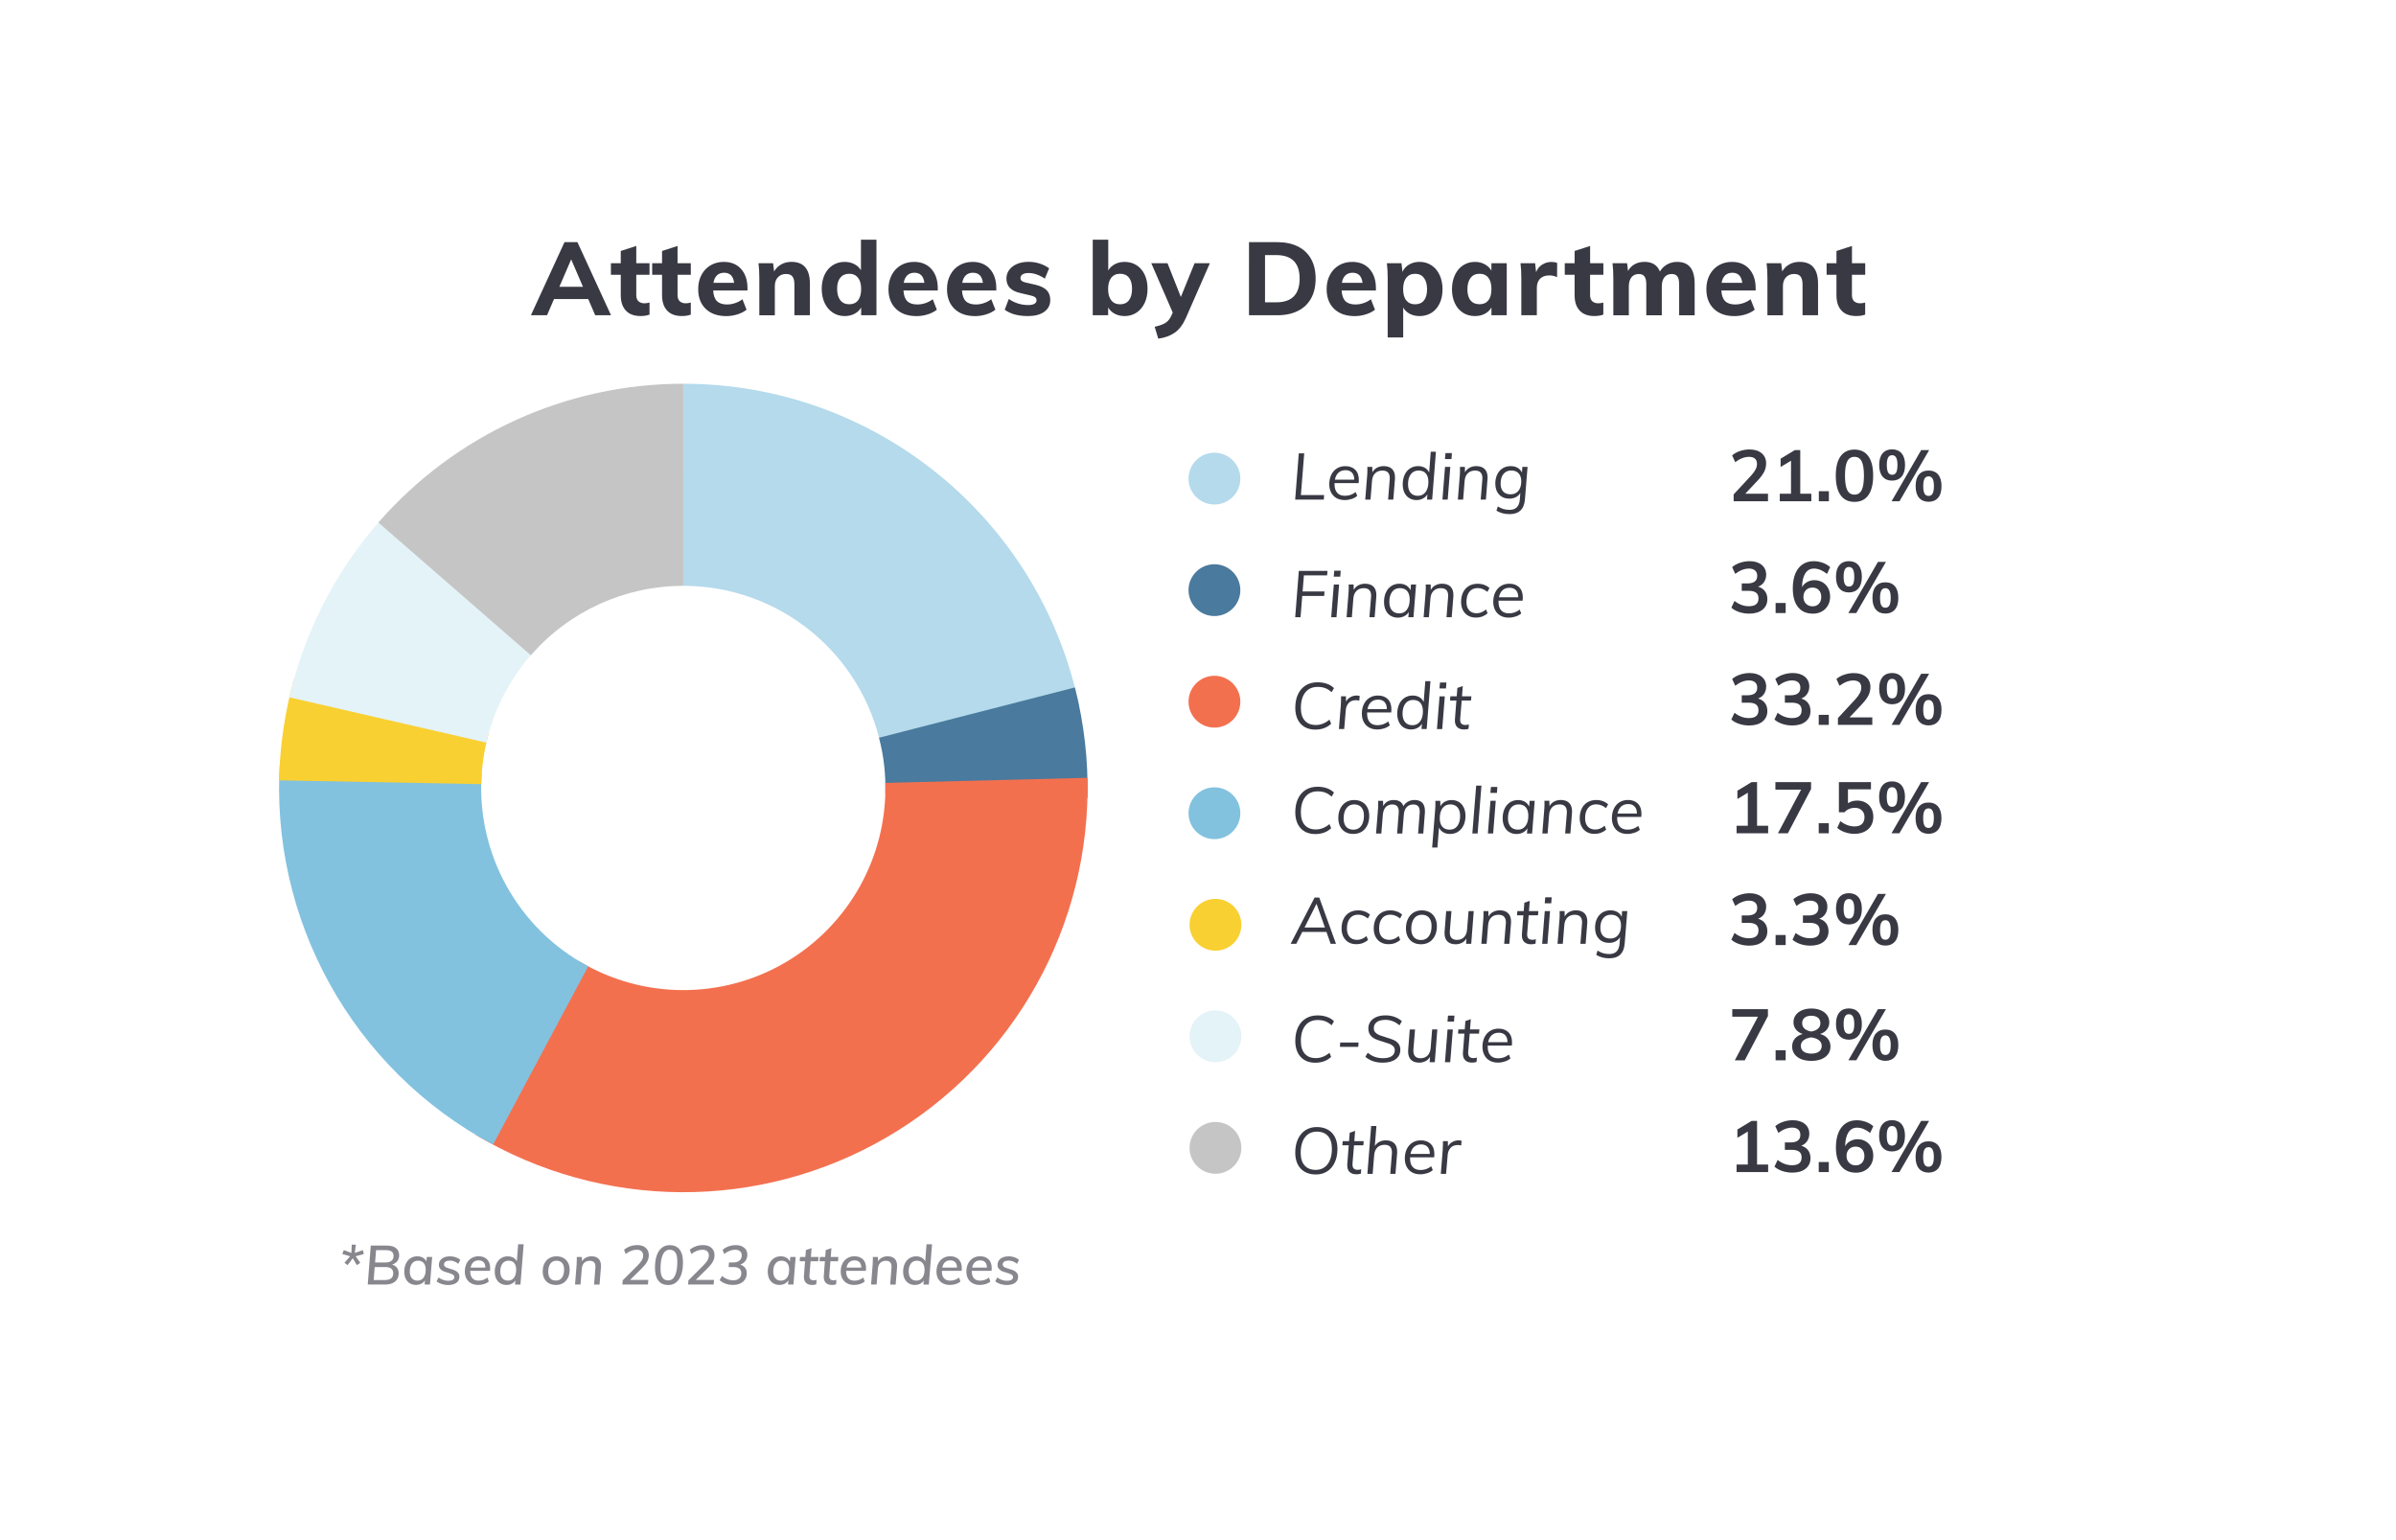 <?xml version="1.0" encoding="UTF-8"?>
<!-- Generator: Adobe Illustrator 27.8.1, SVG Export Plug-In . SVG Version: 6.00 Build 0)  -->
<svg xmlns="http://www.w3.org/2000/svg" xmlns:xlink="http://www.w3.org/1999/xlink" version="1.1" id="Layer_1" x="0px" y="0px" viewBox="0 0 700 450" style="enable-background:new 0 0 700 450;" xml:space="preserve">
<style type="text/css">
	.st0{fill:#383943;}
	.st1{fill:#B4DAEB;}
	.st2{fill:#4A7A9D;}
	.st3{fill:#F3704F;}
	.st4{fill:#82C2DF;}
	.st5{fill:#F9D032;}
	.st6{fill:#E4F3F8;}
	.st7{fill:#C5C5C5;}
	.st8{fill:#88878E;}
	.st9{clip-path:url(#SVGID_00000165212340093228639770000009614496929337236413_);}
	.st10{clip-path:url(#SVGID_00000005260645235190119430000015654145678203985804_);fill:#B4DAEB;}
	.st11{clip-path:url(#SVGID_00000097489284522435462770000009183946620768816009_);}
	.st12{clip-path:url(#SVGID_00000178176440182832188610000001149004635298222526_);fill:#4A7A9D;}
	.st13{clip-path:url(#SVGID_00000175319797724753486610000008970011943379730343_);}
	.st14{clip-path:url(#SVGID_00000107556389349459193510000011156130491330615433_);fill:#F3704F;}
	.st15{clip-path:url(#SVGID_00000150817131127828487730000002775121219988952756_);}
	.st16{clip-path:url(#SVGID_00000057866940245196153830000002577957849708035519_);fill:#82C2DF;}
	.st17{clip-path:url(#SVGID_00000178205994388018919750000000209239436059304844_);}
	.st18{clip-path:url(#SVGID_00000050633091918867825500000002261970900940499368_);fill:#F9D032;}
	.st19{clip-path:url(#SVGID_00000057135717798201481460000016759902232423494590_);}
	.st20{clip-path:url(#SVGID_00000052095281459346488150000000749572345067442614_);fill:#E4F3F8;}
	.st21{clip-path:url(#SVGID_00000018931473102222894620000004085321312747177621_);}
	.st22{clip-path:url(#SVGID_00000149351753309253186140000001537985866195994554_);fill:#C5C5C5;}
</style>
<g>
	<path class="st0" d="M173.89,92.11l-2.04-4.74h-9.99l-2.04,4.74h-4.71l9.81-21.36h3.78l9.81,21.36H173.89z M163.42,83.8h6.9   l-3.45-8.01L163.42,83.8z"></path>
	<path class="st0" d="M185.89,80.29v5.91c0,0.84,0.22,1.46,0.66,1.84c0.44,0.39,1.01,0.58,1.71,0.58c0.44,0,0.94-0.07,1.5-0.21v3.51   c-0.72,0.28-1.59,0.42-2.61,0.42c-1.88,0-3.32-0.53-4.3-1.59c-0.99-1.06-1.49-2.55-1.49-4.47v-6h-2.88V76.9h2.88v-3.57l4.53-1.47   v5.04h3.87v3.39H185.89z"></path>
	<path class="st0" d="M197.95,80.29v5.91c0,0.84,0.22,1.46,0.66,1.84c0.44,0.39,1.01,0.58,1.71,0.58c0.44,0,0.94-0.07,1.5-0.21v3.51   c-0.72,0.28-1.59,0.42-2.61,0.42c-1.88,0-3.32-0.53-4.3-1.59c-0.99-1.06-1.49-2.55-1.49-4.47v-6h-2.88V76.9h2.88v-3.57l4.53-1.47   v5.04h3.87v3.39H197.95z"></path>
	<path class="st0" d="M218.38,84.88h-10.02c0.08,1.42,0.45,2.46,1.11,3.11s1.64,0.97,2.94,0.97c0.78,0,1.56-0.13,2.34-0.39   s1.5-0.64,2.16-1.14l1.2,3.06c-0.72,0.58-1.62,1.04-2.68,1.37c-1.07,0.33-2.15,0.5-3.23,0.5c-2.56,0-4.57-0.71-6.03-2.12   s-2.19-3.33-2.19-5.78c0-1.54,0.31-2.91,0.95-4.12c0.63-1.21,1.51-2.15,2.65-2.82s2.43-1,3.87-1c2.14,0,3.83,0.69,5.07,2.08   s1.86,3.26,1.86,5.62V84.88z M209.48,80.44c-0.53,0.5-0.88,1.23-1.04,2.19h6.03c-0.24-1.96-1.21-2.94-2.91-2.94   C210.71,79.69,210.01,79.94,209.48,80.44z"></path>
	<path class="st0" d="M236.62,82.9v9.21h-4.53v-9c0-1.06-0.2-1.83-0.58-2.33c-0.39-0.49-1-0.73-1.84-0.73c-1,0-1.8,0.32-2.4,0.96   c-0.6,0.64-0.9,1.5-0.9,2.58v8.52h-4.53V81.25c0-1.62-0.08-3.07-0.24-4.35h4.26l0.3,2.4c0.54-0.9,1.24-1.59,2.11-2.07   s1.86-0.72,2.96-0.72C234.82,76.51,236.62,78.64,236.62,82.9z"></path>
	<path class="st0" d="M256.06,70.03v22.08h-4.47v-2.25c-0.46,0.78-1.11,1.39-1.95,1.83s-1.79,0.66-2.85,0.66   c-1.3,0-2.46-0.33-3.48-1c-1.02-0.67-1.82-1.61-2.39-2.82c-0.57-1.21-0.85-2.59-0.85-4.16c0-1.56,0.29-2.93,0.85-4.12   c0.57-1.19,1.36-2.11,2.37-2.76s2.18-0.97,3.5-0.97c1.02,0,1.95,0.21,2.79,0.64s1.49,1.03,1.95,1.79v-8.91h4.53V70.03z    M250.69,87.75c0.6-0.77,0.9-1.88,0.9-3.31c0-1.42-0.3-2.52-0.92-3.29s-1.46-1.16-2.56-1.16c-1.12,0-1.99,0.38-2.61,1.14   s-0.93,1.84-0.93,3.24c0,1.44,0.31,2.56,0.93,3.35s1.49,1.18,2.61,1.18S250.09,88.52,250.69,87.75z"></path>
	<path class="st0" d="M273.97,84.88h-10.02c0.08,1.42,0.45,2.46,1.11,3.11c0.66,0.65,1.64,0.97,2.94,0.97   c0.78,0,1.56-0.13,2.34-0.39s1.5-0.64,2.16-1.14l1.2,3.06c-0.72,0.58-1.62,1.04-2.68,1.37c-1.07,0.33-2.15,0.5-3.23,0.5   c-2.56,0-4.57-0.71-6.03-2.12s-2.19-3.33-2.19-5.78c0-1.54,0.31-2.91,0.95-4.12c0.63-1.21,1.51-2.15,2.65-2.82   c1.14-0.67,2.43-1,3.87-1c2.14,0,3.83,0.69,5.07,2.08c1.24,1.39,1.86,3.26,1.86,5.62V84.88z M265.07,80.44   c-0.53,0.5-0.88,1.23-1.04,2.19h6.03c-0.24-1.96-1.21-2.94-2.91-2.94C266.3,79.69,265.6,79.94,265.07,80.44z"></path>
	<path class="st0" d="M291.07,84.88h-10.02c0.08,1.42,0.45,2.46,1.11,3.11c0.66,0.65,1.64,0.97,2.94,0.97   c0.78,0,1.56-0.13,2.34-0.39s1.5-0.64,2.16-1.14l1.2,3.06c-0.72,0.58-1.62,1.04-2.68,1.37c-1.07,0.33-2.15,0.5-3.23,0.5   c-2.56,0-4.57-0.71-6.03-2.12s-2.19-3.33-2.19-5.78c0-1.54,0.31-2.91,0.95-4.12c0.63-1.21,1.51-2.15,2.65-2.82   c1.14-0.67,2.43-1,3.87-1c2.14,0,3.83,0.69,5.07,2.08c1.24,1.39,1.86,3.26,1.86,5.62V84.88z M282.17,80.44   c-0.53,0.5-0.88,1.23-1.04,2.19h6.03c-0.24-1.96-1.21-2.94-2.91-2.94C283.4,79.69,282.7,79.94,282.17,80.44z"></path>
	<path class="st0" d="M293.53,90.49l1.2-3.15c0.8,0.58,1.69,1.02,2.67,1.33c0.98,0.31,1.98,0.46,3,0.46c0.78,0,1.38-0.12,1.8-0.36   s0.63-0.59,0.63-1.05c0-0.38-0.15-0.68-0.45-0.9c-0.3-0.22-0.83-0.41-1.59-0.57l-2.49-0.57c-1.46-0.32-2.54-0.83-3.23-1.53   s-1.04-1.63-1.04-2.79c0-0.94,0.28-1.78,0.83-2.52s1.32-1.32,2.29-1.73c0.98-0.41,2.11-0.61,3.39-0.61c1.08,0,2.14,0.17,3.18,0.49   c1.04,0.33,1.97,0.8,2.79,1.4l-1.26,3.03c-0.78-0.54-1.58-0.95-2.39-1.23c-0.81-0.28-1.59-0.42-2.35-0.42   c-0.74,0-1.32,0.13-1.74,0.39c-0.42,0.26-0.63,0.62-0.63,1.08c0,0.34,0.12,0.62,0.38,0.83s0.69,0.39,1.33,0.53l2.55,0.57   c1.56,0.36,2.69,0.9,3.39,1.62s1.05,1.68,1.05,2.88c0,1.44-0.58,2.58-1.74,3.42s-2.75,1.26-4.77,1.26   C297.46,92.35,295.19,91.73,293.53,90.49z"></path>
	<path class="st0" d="M332.05,77.49c1.02,0.65,1.81,1.57,2.37,2.76s0.84,2.57,0.84,4.12c0,1.56-0.28,2.95-0.85,4.16   s-1.37,2.15-2.38,2.82c-1.02,0.67-2.18,1-3.48,1c-1.06,0-2.01-0.23-2.87-0.67c-0.85-0.45-1.5-1.07-1.93-1.85v2.28h-4.5V70.03h4.53   v9c0.44-0.78,1.08-1.39,1.93-1.84s1.79-0.67,2.83-0.67C329.86,76.51,331.03,76.84,332.05,77.49z M329.83,87.73   c0.6-0.78,0.9-1.9,0.9-3.36c0-1.4-0.3-2.48-0.9-3.24c-0.6-0.76-1.46-1.14-2.58-1.14s-1.99,0.39-2.59,1.16   c-0.61,0.77-0.92,1.87-0.92,3.29c0,1.44,0.3,2.54,0.92,3.31c0.61,0.77,1.47,1.16,2.59,1.16S329.23,88.51,329.83,87.73z"></path>
	<path class="st0" d="M353.47,76.9l-7.02,16.02c-0.86,1.94-1.95,3.37-3.25,4.28s-2.92,1.5-4.81,1.75l-1.05-3.48   c1.4-0.3,2.45-0.68,3.17-1.14c0.71-0.46,1.26-1.13,1.66-2.01l0.45-0.99l-6.27-14.43h4.74l3.9,9.87L349,76.9H353.47z"></path>
	<path class="st0" d="M364.9,70.75h8.25c2.34,0,4.35,0.42,6.03,1.26c1.68,0.84,2.96,2.06,3.86,3.66c0.89,1.6,1.33,3.51,1.33,5.73   c0,2.24-0.44,4.16-1.32,5.76s-2.16,2.83-3.84,3.67c-1.68,0.85-3.7,1.28-6.06,1.28h-8.25L364.9,70.75L364.9,70.75z M372.85,88.33   c4.56,0,6.84-2.31,6.84-6.93c0-4.58-2.28-6.87-6.84-6.87h-3.27v13.8H372.85z"></path>
	<path class="st0" d="M401.98,84.88h-10.02c0.08,1.42,0.45,2.46,1.11,3.11c0.66,0.65,1.64,0.97,2.94,0.97   c0.78,0,1.56-0.13,2.34-0.39s1.5-0.64,2.16-1.14l1.2,3.06c-0.72,0.58-1.62,1.04-2.69,1.37s-2.14,0.5-3.22,0.5   c-2.56,0-4.57-0.71-6.03-2.12s-2.19-3.33-2.19-5.78c0-1.54,0.31-2.91,0.95-4.12c0.63-1.21,1.52-2.15,2.65-2.82   c1.14-0.67,2.43-1,3.87-1c2.14,0,3.83,0.69,5.07,2.08c1.24,1.39,1.86,3.26,1.86,5.62V84.88z M393.08,80.44   c-0.53,0.5-0.88,1.23-1.04,2.19h6.03c-0.24-1.96-1.21-2.94-2.91-2.94C394.31,79.69,393.61,79.94,393.08,80.44z"></path>
	<path class="st0" d="M418.21,77.52c1.02,0.67,1.81,1.62,2.38,2.83s0.85,2.61,0.85,4.17s-0.28,2.94-0.84,4.12   c-0.56,1.19-1.35,2.11-2.37,2.75s-2.19,0.96-3.51,0.96c-1.06,0-2.01-0.22-2.85-0.66s-1.48-1.05-1.92-1.83v8.73h-4.53V81.25   c0-1.62-0.08-3.07-0.24-4.35h4.26l0.3,2.52c0.4-0.9,1.04-1.61,1.94-2.13c0.89-0.52,1.9-0.78,3.04-0.78   C416.03,76.51,417.19,76.85,418.21,77.52z M416.02,87.78c0.6-0.75,0.9-1.83,0.9-3.25s-0.3-2.53-0.91-3.33   c-0.61-0.8-1.47-1.2-2.57-1.2c-1.12,0-1.98,0.39-2.59,1.16c-0.61,0.77-0.92,1.88-0.92,3.31c0,1.44,0.3,2.54,0.92,3.3   c0.61,0.76,1.47,1.14,2.59,1.14C414.56,88.9,415.42,88.53,416.02,87.78z"></path>
	<path class="st0" d="M440.2,76.9v15.21h-4.47v-2.25c-0.46,0.78-1.11,1.39-1.95,1.83s-1.79,0.66-2.85,0.66   c-1.32,0-2.49-0.32-3.5-0.96s-1.8-1.55-2.37-2.75c-0.57-1.19-0.86-2.57-0.86-4.12c0-1.56,0.29-2.95,0.86-4.17s1.37-2.17,2.38-2.83   s2.18-1,3.48-1c1.06,0,2.01,0.23,2.85,0.69s1.49,1.08,1.95,1.86V76.9H440.2z M434.83,87.76c0.6-0.76,0.9-1.86,0.9-3.3   s-0.3-2.54-0.9-3.31s-1.46-1.16-2.58-1.16s-1.99,0.4-2.61,1.2c-0.62,0.8-0.93,1.91-0.93,3.33s0.3,2.5,0.92,3.25   c0.61,0.75,1.48,1.12,2.62,1.12C433.37,88.9,434.22,88.52,434.83,87.76z"></path>
	<path class="st0" d="M454.93,76.84l-0.03,4.14c-0.74-0.34-1.48-0.51-2.22-0.51c-1.2,0-2.12,0.33-2.75,0.97   c-0.63,0.65-0.94,1.56-0.94,2.71v7.95h-4.53V81.25c0-1.62-0.08-3.07-0.24-4.35h4.26l0.3,2.61c0.38-0.96,0.97-1.7,1.79-2.21   c0.81-0.51,1.72-0.77,2.74-0.77C453.95,76.54,454.48,76.64,454.93,76.84z"></path>
	<path class="st0" d="M464.55,80.29v5.91c0,0.84,0.22,1.46,0.66,1.84c0.44,0.39,1.01,0.58,1.71,0.58c0.44,0,0.94-0.07,1.5-0.21v3.51   c-0.72,0.28-1.59,0.42-2.61,0.42c-1.88,0-3.31-0.53-4.3-1.59s-1.48-2.55-1.48-4.47v-6h-2.88V76.9h2.88v-3.57l4.53-1.47v5.04h3.87   v3.39H464.55z"></path>
	<path class="st0" d="M493.82,78.09c0.85,1.05,1.28,2.66,1.28,4.82v9.21h-4.53v-9.06c0-1.06-0.17-1.83-0.51-2.3s-0.9-0.7-1.68-0.7   c-0.92,0-1.63,0.32-2.13,0.96s-0.75,1.54-0.75,2.7v8.4h-4.53v-9.06c0-1.04-0.17-1.8-0.53-2.28c-0.35-0.48-0.9-0.72-1.66-0.72   c-0.92,0-1.63,0.32-2.14,0.96s-0.77,1.54-0.77,2.7v8.4h-4.53V81.25c0-1.62-0.08-3.07-0.24-4.35h4.26l0.27,2.28   c0.46-0.86,1.11-1.52,1.94-1.98c0.83-0.46,1.79-0.69,2.87-0.69c2.26,0,3.76,0.94,4.5,2.82c0.5-0.86,1.2-1.54,2.08-2.05   c0.89-0.51,1.87-0.76,2.93-0.76C491.68,76.51,492.97,77.04,493.82,78.09z"></path>
	<path class="st0" d="M512.92,84.88H502.9c0.08,1.42,0.45,2.46,1.11,3.11c0.66,0.65,1.64,0.97,2.94,0.97c0.78,0,1.56-0.13,2.34-0.39   s1.5-0.64,2.16-1.14l1.2,3.06c-0.72,0.58-1.62,1.04-2.68,1.37c-1.07,0.33-2.15,0.5-3.23,0.5c-2.56,0-4.57-0.71-6.03-2.12   s-2.19-3.33-2.19-5.78c0-1.54,0.31-2.91,0.95-4.12c0.63-1.21,1.51-2.15,2.65-2.82s2.43-1,3.87-1c2.14,0,3.83,0.69,5.07,2.08   s1.86,3.26,1.86,5.62V84.88z M504.02,80.44c-0.53,0.5-0.88,1.23-1.04,2.19h6.03c-0.24-1.96-1.21-2.94-2.91-2.94   C505.24,79.69,504.55,79.94,504.02,80.44z"></path>
	<path class="st0" d="M531.15,82.9v9.21h-4.53v-9c0-1.06-0.2-1.83-0.59-2.33c-0.39-0.49-1-0.73-1.84-0.73c-1,0-1.8,0.32-2.4,0.96   c-0.6,0.64-0.9,1.5-0.9,2.58v8.52h-4.53V81.25c0-1.62-0.08-3.07-0.24-4.35h4.26l0.3,2.4c0.54-0.9,1.24-1.59,2.11-2.07   s1.86-0.72,2.96-0.72C529.36,76.51,531.15,78.64,531.15,82.9z"></path>
	<path class="st0" d="M541.05,80.29v5.91c0,0.84,0.22,1.46,0.66,1.84c0.44,0.39,1.01,0.58,1.71,0.58c0.44,0,0.94-0.07,1.5-0.21v3.51   c-0.72,0.28-1.59,0.42-2.61,0.42c-1.88,0-3.31-0.53-4.3-1.59s-1.48-2.55-1.48-4.47v-6h-2.88V76.9h2.88v-3.57l4.53-1.47v5.04h3.87   v3.39H541.05z"></path>
</g>
<circle class="st1" cx="354.8" cy="139.84" r="7.57"></circle>
<circle class="st2" cx="354.8" cy="172.43" r="7.57"></circle>
<circle class="st3" cx="354.8" cy="205.02" r="7.57"></circle>
<circle class="st4" cx="354.8" cy="237.61" r="7.57"></circle>
<circle class="st5" cx="355.1" cy="270.2" r="7.57"></circle>
<circle class="st6" cx="355.1" cy="302.79" r="7.57"></circle>
<circle class="st7" cx="355.1" cy="335.38" r="7.57"></circle>
<g>
	<path class="st8" d="M101.54,369.65l-0.91-0.69l1.66-1.9l-2.3-0.67l0.46-1.14l2.21,0.85l0.1-2.43h1.2l-0.3,2.43l2.35-0.85   l0.29,1.14l-2.4,0.67l1.36,1.9l-1.01,0.69l-1.18-2.03L101.54,369.65z"></path>
	<path class="st8" d="M115.98,370.42c0.33,0.44,0.5,0.98,0.5,1.62c0,1.04-0.35,1.84-1.06,2.42c-0.71,0.58-1.68,0.86-2.92,0.86h-5.06   l0.88-11.39h4.61c1.21,0,2.12,0.25,2.75,0.74c0.63,0.5,0.94,1.19,0.94,2.07c0,0.66-0.17,1.23-0.51,1.7s-0.86,0.82-1.55,1.06   C115.18,369.67,115.65,369.98,115.98,370.42z M114.26,373.52c0.41-0.32,0.62-0.82,0.62-1.49c0-1.22-0.76-1.82-2.29-1.82h-3.12   l-0.3,3.79h3.23C113.23,374,113.85,373.84,114.26,373.52z M109.87,365.26l-0.29,3.62h2.96c0.8,0,1.41-0.16,1.82-0.49   c0.42-0.33,0.62-0.81,0.62-1.46c0-1.11-0.75-1.66-2.26-1.66H109.87z"></path>
	<path class="st8" d="M126.26,367.26l-0.64,8.06h-1.58l0.1-1.23c-0.26,0.43-0.62,0.76-1.08,0.99c-0.46,0.24-0.97,0.35-1.53,0.35   c-0.68,0-1.28-0.16-1.8-0.47c-0.52-0.31-0.92-0.76-1.2-1.35c-0.28-0.59-0.42-1.27-0.42-2.06c0-0.88,0.16-1.67,0.48-2.34   c0.32-0.68,0.77-1.2,1.34-1.58c0.57-0.37,1.23-0.56,1.98-0.56c0.62,0,1.16,0.13,1.62,0.39c0.46,0.26,0.81,0.63,1.06,1.11l0.1-1.31   H126.26z M123.73,373.32c0.43-0.57,0.64-1.34,0.64-2.31c0-0.86-0.19-1.52-0.58-1.98c-0.39-0.45-0.95-0.68-1.67-0.68   c-0.75,0-1.33,0.28-1.76,0.85c-0.43,0.57-0.64,1.34-0.64,2.32c0,0.84,0.2,1.5,0.6,1.96s0.96,0.7,1.67,0.7   C122.72,374.17,123.3,373.89,123.73,373.32z"></path>
	<path class="st8" d="M127.54,374.41l0.59-1.15c0.9,0.64,1.83,0.96,2.82,0.96c0.59,0,1.03-0.09,1.33-0.27s0.45-0.45,0.45-0.8   c0-0.33-0.15-0.58-0.45-0.75s-0.76-0.35-1.39-0.53c-0.57-0.16-1.03-0.32-1.38-0.47s-0.66-0.38-0.91-0.68   c-0.25-0.3-0.38-0.69-0.38-1.18c0-0.75,0.3-1.34,0.89-1.79c0.59-0.45,1.38-0.67,2.38-0.67c0.59,0,1.14,0.09,1.67,0.27   c0.53,0.18,0.97,0.44,1.32,0.77l-0.58,1.14c-0.78-0.63-1.58-0.94-2.42-0.94c-0.57,0-1,0.1-1.3,0.3c-0.3,0.2-0.46,0.48-0.46,0.84   c0,0.23,0.08,0.43,0.24,0.58s0.35,0.27,0.58,0.36c0.23,0.09,0.56,0.2,1,0.33c0.57,0.16,1.03,0.32,1.38,0.47   c0.36,0.16,0.66,0.38,0.92,0.69c0.26,0.3,0.38,0.7,0.38,1.19c0,0.75-0.3,1.33-0.9,1.75c-0.6,0.42-1.4,0.63-2.42,0.63   C129.6,375.44,128.47,375.1,127.54,374.41z"></path>
	<path class="st8" d="M137.39,371.33v0.21c0,0.84,0.21,1.49,0.62,1.95s1.01,0.69,1.8,0.69c0.96,0,1.82-0.3,2.58-0.9l0.42,1.14   c-0.34,0.32-0.79,0.57-1.35,0.75c-0.56,0.18-1.13,0.27-1.72,0.27c-0.8,0-1.5-0.16-2.09-0.48c-0.59-0.32-1.05-0.78-1.37-1.37   c-0.32-0.59-0.48-1.28-0.48-2.06c0-0.87,0.17-1.65,0.5-2.33c0.34-0.68,0.81-1.2,1.42-1.58c0.61-0.37,1.3-0.56,2.08-0.56   c1.06,0,1.89,0.3,2.5,0.91c0.61,0.61,0.91,1.48,0.91,2.61c0,0.24-0.02,0.48-0.05,0.74H137.39z M138.31,368.79   c-0.4,0.36-0.67,0.88-0.81,1.58h4.3c0.01-0.67-0.16-1.19-0.5-1.56c-0.35-0.37-0.82-0.55-1.43-0.55   C139.23,368.25,138.71,368.43,138.31,368.79z"></path>
	<path class="st8" d="M152.99,363.55l-0.94,11.78h-1.58l0.1-1.2c-0.27,0.42-0.63,0.74-1.09,0.97c-0.46,0.23-0.96,0.34-1.5,0.34   c-0.68,0-1.28-0.16-1.8-0.47c-0.52-0.31-0.92-0.76-1.21-1.35c-0.29-0.59-0.43-1.27-0.43-2.05c0-0.89,0.16-1.67,0.48-2.35   c0.32-0.68,0.77-1.21,1.34-1.58c0.58-0.37,1.24-0.56,1.98-0.56c0.62,0,1.16,0.13,1.62,0.38s0.81,0.62,1.04,1.1l0.38-5.01H152.99z    M150.17,373.32c0.42-0.57,0.63-1.34,0.63-2.31c0-0.86-0.19-1.52-0.58-1.98c-0.38-0.45-0.94-0.68-1.66-0.68   c-0.75,0-1.33,0.28-1.76,0.84c-0.43,0.56-0.64,1.33-0.64,2.31c0,0.84,0.2,1.5,0.59,1.97c0.39,0.47,0.95,0.7,1.68,0.7   C149.17,374.17,149.75,373.89,150.17,373.32z"></path>
	<path class="st8" d="M160.37,374.96c-0.59-0.32-1.04-0.78-1.35-1.37c-0.31-0.59-0.47-1.28-0.47-2.07c0-0.9,0.17-1.68,0.5-2.35   s0.81-1.19,1.42-1.55s1.31-0.54,2.11-0.54c0.78,0,1.46,0.16,2.04,0.49s1.03,0.78,1.34,1.37c0.31,0.59,0.47,1.28,0.47,2.06   c0,0.9-0.17,1.68-0.5,2.35c-0.34,0.67-0.81,1.19-1.41,1.55c-0.6,0.36-1.3,0.54-2.1,0.54C161.64,375.44,160.95,375.28,160.37,374.96   z M164.18,373.29c0.41-0.59,0.62-1.37,0.62-2.35c0-0.83-0.19-1.47-0.58-1.92c-0.38-0.45-0.93-0.67-1.65-0.67   c-0.77,0-1.36,0.29-1.78,0.87c-0.42,0.58-0.62,1.36-0.62,2.34c0,0.85,0.19,1.5,0.57,1.94c0.38,0.44,0.94,0.66,1.69,0.66   C163.19,374.17,163.77,373.88,164.18,373.29z"></path>
	<path class="st8" d="M174.88,367.79c0.47,0.48,0.7,1.18,0.7,2.11c0,0.19-0.01,0.34-0.02,0.45l-0.4,4.98h-1.6l0.38-4.88   c0.01-0.07,0.02-0.19,0.02-0.34c0-1.15-0.55-1.73-1.65-1.73c-0.69,0-1.24,0.21-1.65,0.62c-0.41,0.42-0.63,0.99-0.69,1.73   l-0.37,4.59H168l0.46-5.79c0.04-0.44,0.06-0.94,0.06-1.52c0-0.33-0.01-0.58-0.02-0.75h1.5l0.03,1.28c0.27-0.46,0.64-0.82,1.13-1.08   c0.49-0.26,1.03-0.39,1.64-0.39C173.72,367.07,174.41,367.31,174.88,367.79z"></path>
	<path class="st8" d="M184.08,373.96h5.33l-0.11,1.36h-7.47l0.1-1.23l4.29-4.29c0.6-0.59,1.03-1.12,1.29-1.58   c0.26-0.47,0.39-0.94,0.39-1.42c0-0.51-0.16-0.91-0.49-1.21c-0.33-0.29-0.78-0.44-1.35-0.44c-0.55,0-1.1,0.1-1.63,0.3   c-0.53,0.2-1.08,0.52-1.63,0.94l-0.48-1.22c0.5-0.44,1.09-0.78,1.76-1.02s1.38-0.36,2.13-0.36c1.02,0,1.84,0.27,2.44,0.8   s0.9,1.26,0.9,2.18c0,0.66-0.17,1.29-0.5,1.89c-0.33,0.6-0.9,1.29-1.7,2.08L184.08,373.96z"></path>
	<path class="st8" d="M192.33,374.17c-0.66-0.85-0.98-2.1-0.98-3.73c0-1.4,0.17-2.59,0.51-3.58s0.83-1.75,1.48-2.27   c0.65-0.52,1.42-0.78,2.33-0.78c1.26,0,2.22,0.43,2.88,1.28c0.66,0.85,0.99,2.1,0.99,3.73c0,2.1-0.38,3.73-1.14,4.9   c-0.76,1.16-1.82,1.74-3.2,1.74C193.94,375.45,192.98,375.03,192.33,374.17z M197.21,372.7c0.45-0.94,0.67-2.31,0.67-4.13   c0-1.17-0.18-2.04-0.55-2.59c-0.37-0.55-0.93-0.83-1.69-0.83c-0.86,0-1.52,0.47-1.98,1.42c-0.45,0.94-0.68,2.32-0.68,4.12   c0,1.17,0.18,2.04,0.55,2.59c0.37,0.55,0.94,0.83,1.7,0.83C196.11,374.11,196.77,373.64,197.21,372.7z"></path>
	<path class="st8" d="M203.28,373.96h5.33l-0.11,1.36h-7.47l0.1-1.23l4.29-4.29c0.6-0.59,1.03-1.12,1.29-1.58   c0.26-0.47,0.39-0.94,0.39-1.42c0-0.51-0.16-0.91-0.49-1.21c-0.33-0.29-0.78-0.44-1.35-0.44c-0.55,0-1.1,0.1-1.63,0.3   c-0.53,0.2-1.08,0.52-1.63,0.94l-0.48-1.22c0.5-0.44,1.09-0.78,1.76-1.02s1.38-0.36,2.13-0.36c1.02,0,1.84,0.27,2.44,0.8   s0.9,1.26,0.9,2.18c0,0.66-0.17,1.29-0.5,1.89c-0.33,0.6-0.9,1.29-1.7,2.08L203.28,373.96z"></path>
	<path class="st8" d="M217.67,370.41c0.34,0.43,0.5,0.96,0.5,1.6c0,0.67-0.16,1.27-0.49,1.78c-0.33,0.52-0.79,0.92-1.4,1.21   c-0.61,0.29-1.32,0.43-2.14,0.43c-0.77,0-1.49-0.12-2.15-0.36s-1.25-0.58-1.75-1.02l0.69-1.22c1.02,0.83,2.11,1.25,3.25,1.25   c0.76,0,1.35-0.18,1.77-0.54c0.42-0.36,0.63-0.87,0.63-1.52c0-1.21-0.77-1.81-2.32-1.81h-1.39l0.11-1.34h1.23   c0.78,0,1.39-0.18,1.83-0.55c0.44-0.37,0.66-0.88,0.66-1.54c0-0.5-0.17-0.9-0.5-1.19c-0.34-0.29-0.8-0.44-1.38-0.44   c-1.1,0-2.18,0.42-3.23,1.25l-0.48-1.22c0.47-0.43,1.05-0.76,1.74-1.01c0.69-0.25,1.41-0.37,2.15-0.37c1,0,1.81,0.26,2.42,0.77   c0.61,0.51,0.92,1.19,0.92,2.03c0,0.67-0.18,1.26-0.55,1.78c-0.37,0.51-0.88,0.89-1.53,1.12   C216.86,369.68,217.33,369.99,217.67,370.41z"></path>
	<path class="st8" d="M232.45,367.26l-0.64,8.06h-1.58l0.1-1.23c-0.26,0.43-0.62,0.76-1.08,0.99c-0.46,0.24-0.97,0.35-1.53,0.35   c-0.68,0-1.28-0.16-1.8-0.47c-0.52-0.31-0.92-0.76-1.2-1.35c-0.28-0.59-0.42-1.27-0.42-2.06c0-0.88,0.16-1.67,0.48-2.34   c0.32-0.68,0.77-1.2,1.34-1.58c0.57-0.37,1.23-0.56,1.98-0.56c0.62,0,1.16,0.13,1.62,0.39c0.46,0.26,0.81,0.63,1.06,1.11l0.1-1.31   H232.45z M229.92,373.32c0.43-0.57,0.64-1.34,0.64-2.31c0-0.86-0.19-1.52-0.58-1.98c-0.39-0.45-0.95-0.68-1.67-0.68   c-0.75,0-1.33,0.28-1.76,0.85c-0.43,0.57-0.64,1.34-0.64,2.32c0,0.84,0.2,1.5,0.6,1.96s0.96,0.7,1.67,0.7   C228.91,374.17,229.49,373.89,229.92,373.32z"></path>
	<path class="st8" d="M236.49,372.56l-0.02,0.26c0,0.84,0.42,1.26,1.25,1.26c0.28,0,0.56-0.04,0.85-0.13l-0.1,1.31   c-0.35,0.12-0.75,0.18-1.2,0.18c-0.78,0-1.38-0.2-1.79-0.61s-0.62-0.99-0.62-1.76c0-0.16,0.01-0.28,0.02-0.37l0.32-4.19h-1.57   l0.11-1.25h1.55l0.16-2.02l1.65-0.56l-0.19,2.58h2.22l-0.1,1.25h-2.22L236.49,372.56z"></path>
	<path class="st8" d="M242.29,372.56l-0.02,0.26c0,0.84,0.42,1.26,1.25,1.26c0.28,0,0.56-0.04,0.85-0.13l-0.1,1.31   c-0.35,0.12-0.75,0.18-1.2,0.18c-0.78,0-1.38-0.2-1.79-0.61s-0.62-0.99-0.62-1.76c0-0.16,0.01-0.28,0.02-0.37l0.32-4.19h-1.57   l0.11-1.25h1.55l0.16-2.02l1.65-0.56l-0.19,2.58h2.22l-0.1,1.25h-2.22L242.29,372.56z"></path>
	<path class="st8" d="M247.21,371.33v0.21c0,0.84,0.21,1.49,0.62,1.95s1.01,0.69,1.8,0.69c0.96,0,1.82-0.3,2.58-0.9l0.42,1.14   c-0.34,0.32-0.79,0.57-1.35,0.75c-0.56,0.18-1.13,0.27-1.72,0.27c-0.8,0-1.5-0.16-2.09-0.48c-0.59-0.32-1.05-0.78-1.37-1.37   c-0.32-0.59-0.48-1.28-0.48-2.06c0-0.87,0.17-1.65,0.5-2.33c0.34-0.68,0.81-1.2,1.42-1.58c0.61-0.37,1.3-0.56,2.08-0.56   c1.06,0,1.89,0.3,2.5,0.91c0.61,0.61,0.91,1.48,0.91,2.61c0,0.24-0.02,0.48-0.05,0.74H247.21z M248.13,368.79   c-0.4,0.36-0.67,0.88-0.81,1.58h4.3c0.01-0.67-0.16-1.19-0.5-1.56c-0.35-0.37-0.82-0.55-1.43-0.55   C249.05,368.25,248.53,368.43,248.13,368.79z"></path>
	<path class="st8" d="M261.39,367.79c0.47,0.48,0.7,1.18,0.7,2.11c0,0.19-0.01,0.34-0.02,0.45l-0.4,4.98h-1.6l0.38-4.88   c0.01-0.07,0.02-0.19,0.02-0.34c0-1.15-0.55-1.73-1.65-1.73c-0.69,0-1.24,0.21-1.65,0.62c-0.41,0.42-0.63,0.99-0.69,1.73   l-0.37,4.59h-1.62l0.46-5.79c0.04-0.44,0.06-0.94,0.06-1.52c0-0.33-0.01-0.58-0.02-0.75h1.5l0.03,1.28   c0.27-0.46,0.64-0.82,1.13-1.08c0.49-0.26,1.03-0.39,1.64-0.39C260.23,367.07,260.92,367.31,261.39,367.79z"></path>
	<path class="st8" d="M272.3,363.55l-0.94,11.78h-1.58l0.1-1.2c-0.27,0.42-0.63,0.74-1.09,0.97c-0.46,0.23-0.96,0.34-1.5,0.34   c-0.68,0-1.28-0.16-1.8-0.47c-0.52-0.31-0.92-0.76-1.21-1.35c-0.29-0.59-0.43-1.27-0.43-2.05c0-0.89,0.16-1.67,0.48-2.35   c0.32-0.68,0.77-1.21,1.34-1.58c0.58-0.37,1.24-0.56,1.98-0.56c0.62,0,1.16,0.13,1.62,0.38s0.81,0.62,1.04,1.1l0.38-5.01H272.3z    M269.48,373.32c0.42-0.57,0.63-1.34,0.63-2.31c0-0.86-0.19-1.52-0.58-1.98c-0.38-0.45-0.94-0.68-1.66-0.68   c-0.75,0-1.33,0.28-1.76,0.84c-0.43,0.56-0.64,1.33-0.64,2.31c0,0.84,0.2,1.5,0.59,1.97c0.39,0.47,0.95,0.7,1.68,0.7   C268.48,374.17,269.05,373.89,269.48,373.32z"></path>
	<path class="st8" d="M275.18,371.33v0.21c0,0.84,0.21,1.49,0.62,1.95s1.01,0.69,1.8,0.69c0.96,0,1.82-0.3,2.58-0.9l0.42,1.14   c-0.34,0.32-0.79,0.57-1.35,0.75c-0.56,0.18-1.13,0.27-1.72,0.27c-0.8,0-1.5-0.16-2.09-0.48c-0.59-0.32-1.05-0.78-1.37-1.37   c-0.32-0.59-0.48-1.28-0.48-2.06c0-0.87,0.17-1.65,0.5-2.33c0.34-0.68,0.81-1.2,1.42-1.58c0.61-0.37,1.3-0.56,2.08-0.56   c1.06,0,1.89,0.3,2.5,0.91c0.61,0.61,0.91,1.48,0.91,2.61c0,0.24-0.02,0.48-0.05,0.74H275.18z M276.1,368.79   c-0.4,0.36-0.67,0.88-0.81,1.58h4.3c0.01-0.67-0.16-1.19-0.5-1.56c-0.35-0.37-0.82-0.55-1.43-0.55   C277.02,368.25,276.5,368.43,276.1,368.79z"></path>
	<path class="st8" d="M283.92,371.33v0.21c0,0.84,0.21,1.49,0.62,1.95s1.01,0.69,1.8,0.69c0.96,0,1.82-0.3,2.58-0.9l0.42,1.14   c-0.34,0.32-0.79,0.57-1.35,0.75c-0.56,0.18-1.13,0.27-1.72,0.27c-0.8,0-1.5-0.16-2.09-0.48c-0.59-0.32-1.05-0.78-1.37-1.37   c-0.32-0.59-0.48-1.28-0.48-2.06c0-0.87,0.17-1.65,0.5-2.33c0.34-0.68,0.81-1.2,1.42-1.58c0.61-0.37,1.3-0.56,2.08-0.56   c1.06,0,1.89,0.3,2.5,0.91c0.61,0.61,0.91,1.48,0.91,2.61c0,0.24-0.02,0.48-0.05,0.74H283.92z M284.84,368.79   c-0.4,0.36-0.67,0.88-0.81,1.58h4.3c0.01-0.67-0.16-1.19-0.5-1.56c-0.35-0.37-0.82-0.55-1.43-0.55   C285.76,368.25,285.24,368.43,284.84,368.79z"></path>
	<path class="st8" d="M290.76,374.41l0.59-1.15c0.9,0.64,1.83,0.96,2.82,0.96c0.59,0,1.03-0.09,1.33-0.27   c0.3-0.18,0.45-0.45,0.45-0.8c0-0.33-0.15-0.58-0.45-0.75c-0.3-0.17-0.76-0.35-1.39-0.53c-0.57-0.16-1.03-0.32-1.38-0.47   s-0.66-0.38-0.91-0.68c-0.25-0.3-0.38-0.69-0.38-1.18c0-0.75,0.3-1.34,0.89-1.79c0.59-0.45,1.38-0.67,2.38-0.67   c0.59,0,1.14,0.09,1.67,0.27c0.53,0.18,0.97,0.44,1.32,0.77l-0.58,1.14c-0.78-0.63-1.58-0.94-2.42-0.94c-0.57,0-1,0.1-1.3,0.3   s-0.46,0.48-0.46,0.84c0,0.23,0.08,0.43,0.24,0.58s0.35,0.27,0.58,0.36s0.56,0.2,1,0.33c0.57,0.16,1.03,0.32,1.38,0.47   c0.36,0.16,0.66,0.38,0.92,0.69s0.38,0.7,0.38,1.19c0,0.75-0.3,1.33-0.9,1.75c-0.6,0.42-1.4,0.63-2.42,0.63   C292.83,375.44,291.7,375.1,290.76,374.41z"></path>
</g>
<g>
	<path class="st0" d="M378.39,145.98l1.06-13.53h1.58l-0.97,12.2h6.78l-0.09,1.33H378.39z"></path>
	<path class="st0" d="M389.89,141.16v0.38c0,1.05,0.26,1.87,0.78,2.45c0.52,0.58,1.27,0.87,2.26,0.87c1.19,0,2.24-0.37,3.13-1.1   l0.46,1.12c-0.41,0.38-0.94,0.68-1.62,0.9c-0.67,0.22-1.35,0.33-2.03,0.33c-0.92,0-1.73-0.19-2.4-0.57s-1.2-0.92-1.57-1.61   c-0.37-0.7-0.55-1.51-0.55-2.43c0-1.04,0.19-1.96,0.58-2.76c0.39-0.8,0.93-1.43,1.64-1.87c0.71-0.44,1.53-0.67,2.47-0.67   c1.22,0,2.18,0.35,2.89,1.05s1.06,1.71,1.06,3.03c0,0.28-0.02,0.57-0.06,0.87H389.89z M391.06,138.09   c-0.53,0.48-0.89,1.16-1.06,2.06h5.64c0.01-0.89-0.21-1.57-0.66-2.05c-0.45-0.48-1.07-0.72-1.87-0.72   C392.28,137.38,391.6,137.61,391.06,138.09z"></path>
	<path class="st0" d="M406.71,137.04c0.56,0.56,0.85,1.38,0.85,2.46c0,0.23-0.01,0.4-0.02,0.51l-0.48,5.97h-1.52l0.47-5.87   c0.01-0.09,0.02-0.22,0.02-0.4c0-1.48-0.71-2.22-2.13-2.22c-0.9,0-1.62,0.27-2.15,0.8c-0.53,0.53-0.84,1.27-0.91,2.22l-0.44,5.47   h-1.54l0.55-6.88c0.05-0.52,0.08-1.11,0.08-1.79c0-0.39-0.01-0.69-0.02-0.89h1.44l0.04,1.58c0.32-0.58,0.76-1.03,1.34-1.34   c0.58-0.31,1.23-0.47,1.97-0.47C405.33,136.2,406.15,136.48,406.71,137.04z"></path>
	<path class="st0" d="M419.51,132l-1.1,13.98h-1.5l0.11-1.56c-0.3,0.53-0.74,0.95-1.31,1.24c-0.57,0.3-1.19,0.45-1.86,0.45   c-0.8,0-1.5-0.19-2.12-0.56c-0.61-0.37-1.09-0.91-1.42-1.61c-0.34-0.7-0.5-1.51-0.5-2.43c0-1.05,0.19-1.98,0.56-2.78   c0.37-0.8,0.9-1.43,1.58-1.87c0.68-0.44,1.46-0.67,2.35-0.67c0.76,0,1.42,0.17,1.98,0.49c0.56,0.33,0.97,0.79,1.25,1.39l0.47-6.08   H419.51z M416.49,143.77c0.54-0.73,0.82-1.71,0.82-2.95c0-1.09-0.25-1.92-0.74-2.49c-0.49-0.57-1.21-0.85-2.15-0.85   c-0.95,0-1.7,0.36-2.24,1.07c-0.54,0.72-0.82,1.69-0.82,2.94c0,1.08,0.25,1.91,0.76,2.5s1.22,0.88,2.13,0.88   C415.19,144.86,415.94,144.5,416.49,143.77z"></path>
	<path class="st0" d="M421.41,145.98l0.76-9.56h1.54l-0.76,9.56H421.41z M422.3,132.38h1.88l-0.13,1.75h-1.9L422.3,132.38z"></path>
	<path class="st0" d="M433.75,137.04c0.56,0.56,0.85,1.38,0.85,2.46c0,0.23-0.01,0.4-0.02,0.51l-0.47,5.97h-1.52l0.48-5.87   c0.01-0.09,0.02-0.22,0.02-0.4c0-1.48-0.71-2.22-2.13-2.22c-0.9,0-1.62,0.27-2.15,0.8c-0.53,0.53-0.84,1.27-0.91,2.22l-0.44,5.47   h-1.54l0.55-6.88c0.05-0.52,0.08-1.11,0.08-1.79c0-0.39-0.01-0.69-0.02-0.89h1.44L428,138c0.32-0.58,0.76-1.03,1.34-1.34   s1.23-0.47,1.97-0.47C432.37,136.2,433.18,136.48,433.75,137.04z"></path>
	<path class="st0" d="M446.28,136.43l-0.76,9.46c-0.23,2.89-1.73,4.33-4.5,4.33c-1.47,0-2.74-0.34-3.82-1.01l0.4-1.25   c0.58,0.37,1.14,0.63,1.66,0.78c0.53,0.15,1.12,0.23,1.78,0.23c1.81,0,2.81-0.99,2.98-2.98l0.15-1.96   c-0.3,0.53-0.74,0.94-1.31,1.23c-0.57,0.29-1.19,0.44-1.86,0.44c-1.27,0-2.27-0.4-3.02-1.2c-0.75-0.8-1.12-1.87-1.12-3.21   c0-1,0.19-1.89,0.56-2.66c0.37-0.77,0.9-1.37,1.58-1.8s1.47-0.64,2.37-0.64c0.77,0,1.44,0.17,2,0.49c0.56,0.33,0.99,0.79,1.28,1.39   l0.11-1.65H446.28z M443.61,143.41c0.55-0.68,0.83-1.61,0.83-2.78c0-1.01-0.26-1.79-0.77-2.34c-0.51-0.54-1.23-0.82-2.16-0.82   c-0.96,0-1.72,0.34-2.27,1.02c-0.55,0.68-0.83,1.61-0.83,2.8c0,1.01,0.25,1.79,0.75,2.33c0.5,0.54,1.23,0.81,2.18,0.81   C442.3,144.43,443.06,144.09,443.61,143.41z"></path>
</g>
<g>
	<path class="st0" d="M387.72,168.12h-6.78l-0.38,4.69h6.4l-0.09,1.31h-6.42l-0.49,6.21h-1.56l1.06-13.53h8.38L387.72,168.12z"></path>
	<path class="st0" d="M388.92,180.34l0.76-9.56h1.54l-0.76,9.56H388.92z M389.81,166.74h1.88l-0.13,1.75h-1.9L389.81,166.74z"></path>
	<path class="st0" d="M401.26,171.4c0.56,0.56,0.85,1.38,0.85,2.46c0,0.23-0.01,0.4-0.02,0.51l-0.48,5.97h-1.52l0.47-5.87   c0.01-0.09,0.02-0.22,0.02-0.4c0-1.48-0.71-2.22-2.13-2.22c-0.9,0-1.62,0.27-2.15,0.8c-0.53,0.53-0.84,1.27-0.91,2.22l-0.44,5.47   h-1.54l0.55-6.88c0.05-0.52,0.08-1.11,0.08-1.79c0-0.39-0.01-0.69-0.02-0.89h1.44l0.04,1.58c0.32-0.58,0.76-1.03,1.34-1.34   c0.58-0.31,1.23-0.47,1.97-0.47C399.88,170.56,400.69,170.84,401.26,171.4z"></path>
	<path class="st0" d="M413.71,170.78l-0.76,9.56h-1.5l0.13-1.54c-0.3,0.53-0.74,0.94-1.31,1.23c-0.57,0.29-1.19,0.44-1.86,0.44   c-0.81,0-1.52-0.19-2.14-0.56c-0.61-0.37-1.09-0.91-1.42-1.61c-0.34-0.7-0.5-1.51-0.5-2.45c0-1.05,0.19-1.98,0.56-2.77   c0.37-0.8,0.9-1.42,1.58-1.86c0.68-0.44,1.46-0.67,2.35-0.67c0.76,0,1.42,0.17,1.99,0.5c0.56,0.34,0.99,0.81,1.26,1.42l0.13-1.69   H413.71z M411.03,178.13c0.54-0.73,0.82-1.71,0.82-2.95c0-1.09-0.25-1.92-0.74-2.49c-0.49-0.57-1.2-0.85-2.13-0.85   c-0.96,0-1.72,0.36-2.26,1.07c-0.54,0.72-0.82,1.71-0.82,2.97c0,1.05,0.25,1.87,0.76,2.46s1.22,0.88,2.15,0.88   C409.75,179.22,410.49,178.86,411.03,178.13z"></path>
	<path class="st0" d="M423.77,171.4c0.56,0.56,0.85,1.38,0.85,2.46c0,0.23-0.01,0.4-0.02,0.51l-0.48,5.97h-1.52l0.47-5.87   c0.01-0.09,0.02-0.22,0.02-0.4c0-1.48-0.71-2.22-2.13-2.22c-0.9,0-1.62,0.27-2.15,0.8c-0.53,0.53-0.84,1.27-0.91,2.22l-0.44,5.47   h-1.54l0.55-6.88c0.05-0.52,0.08-1.11,0.08-1.79c0-0.39-0.01-0.69-0.02-0.89h1.44l0.04,1.58c0.32-0.58,0.76-1.03,1.34-1.34   c0.58-0.31,1.23-0.47,1.97-0.47C422.4,170.56,423.21,170.84,423.77,171.4z"></path>
	<path class="st0" d="M428.94,179.9c-0.67-0.38-1.18-0.92-1.54-1.61c-0.36-0.7-0.54-1.51-0.54-2.43c0-1.06,0.2-2,0.59-2.79   c0.39-0.8,0.95-1.42,1.68-1.85c0.73-0.44,1.59-0.66,2.57-0.66c0.7,0,1.34,0.11,1.93,0.33c0.59,0.22,1.1,0.53,1.53,0.92l-0.61,1.12   c-0.48-0.38-0.95-0.66-1.41-0.84c-0.46-0.18-0.94-0.27-1.44-0.27c-1.04,0-1.84,0.36-2.41,1.08c-0.57,0.72-0.86,1.72-0.86,2.98   c0,1.04,0.26,1.85,0.78,2.43c0.52,0.58,1.25,0.87,2.19,0.87c0.51,0,0.97-0.09,1.41-0.27s0.88-0.46,1.35-0.84l0.44,1.14   c-0.42,0.38-0.92,0.68-1.5,0.9c-0.58,0.22-1.19,0.33-1.82,0.33C430.38,180.47,429.61,180.28,428.94,179.9z"></path>
	<path class="st0" d="M437.8,175.51v0.38c0,1.05,0.26,1.87,0.78,2.45c0.52,0.58,1.27,0.87,2.26,0.87c1.19,0,2.24-0.37,3.13-1.1   l0.46,1.12c-0.41,0.38-0.94,0.68-1.62,0.9c-0.67,0.22-1.35,0.33-2.03,0.33c-0.92,0-1.73-0.19-2.4-0.57s-1.2-0.92-1.57-1.61   c-0.37-0.7-0.55-1.51-0.55-2.43c0-1.04,0.19-1.96,0.58-2.76c0.39-0.8,0.93-1.43,1.64-1.87c0.71-0.44,1.53-0.67,2.47-0.67   c1.22,0,2.18,0.35,2.89,1.05s1.06,1.71,1.06,3.03c0,0.28-0.02,0.57-0.06,0.87H437.8z M438.98,172.45   c-0.53,0.48-0.89,1.16-1.06,2.06h5.64c0.01-0.89-0.21-1.57-0.66-2.05c-0.45-0.48-1.07-0.72-1.87-0.72   C440.2,171.73,439.51,171.97,438.98,172.45z"></path>
</g>
<g>
	<path class="st0" d="M381.14,212.41c-0.87-0.51-1.54-1.24-2.01-2.19c-0.47-0.96-0.71-2.09-0.71-3.39c0-1.52,0.26-2.84,0.79-3.97   c0.53-1.13,1.28-2,2.26-2.6c0.98-0.61,2.14-0.91,3.47-0.91c0.99,0,1.89,0.14,2.71,0.43c0.82,0.29,1.51,0.71,2.08,1.28l-0.7,1.18   c-0.6-0.54-1.21-0.94-1.85-1.18c-0.64-0.24-1.38-0.36-2.21-0.36c-1.56,0-2.77,0.54-3.63,1.63c-0.86,1.09-1.29,2.6-1.29,4.52   c0,1.6,0.38,2.82,1.14,3.69s1.84,1.29,3.25,1.29s2.73-0.52,3.97-1.56l0.49,1.2c-1.2,1.14-2.76,1.71-4.67,1.71   C383.03,213.17,382.01,212.91,381.14,212.41z"></path>
	<path class="st0" d="M397.24,203.34l-0.13,1.39c-0.33-0.1-0.66-0.15-0.99-0.15c-0.92,0-1.63,0.29-2.13,0.86s-0.77,1.28-0.82,2.12   l-0.46,5.45h-1.54l0.55-6.88c0.05-0.86,0.08-1.51,0.08-1.94c0-0.33-0.01-0.58-0.02-0.74h1.44l0.02,1.54c0.3-0.56,0.74-0.99,1.3-1.3   s1.17-0.47,1.83-0.47C396.71,203.23,397,203.27,397.24,203.34z"></path>
	<path class="st0" d="M399.41,208.19v0.38c0,1.05,0.26,1.87,0.78,2.45c0.52,0.58,1.27,0.87,2.26,0.87c1.19,0,2.24-0.37,3.13-1.1   l0.46,1.12c-0.41,0.38-0.94,0.68-1.62,0.9c-0.67,0.22-1.35,0.33-2.03,0.33c-0.92,0-1.73-0.19-2.4-0.57   c-0.68-0.38-1.2-0.92-1.57-1.62s-0.55-1.51-0.55-2.43c0-1.04,0.19-1.96,0.58-2.76c0.39-0.8,0.93-1.43,1.64-1.87   c0.71-0.44,1.53-0.67,2.47-0.67c1.22,0,2.18,0.35,2.89,1.05s1.06,1.71,1.06,3.03c0,0.28-0.02,0.57-0.06,0.87H399.41z    M400.58,205.12c-0.53,0.47-0.89,1.16-1.06,2.06h5.64c0.01-0.89-0.21-1.57-0.66-2.05c-0.45-0.48-1.07-0.72-1.87-0.72   C401.8,204.41,401.12,204.65,400.58,205.12z"></path>
	<path class="st0" d="M417.91,199.03l-1.1,13.98h-1.5l0.11-1.56c-0.3,0.53-0.74,0.95-1.31,1.24s-1.19,0.45-1.86,0.45   c-0.8,0-1.5-0.19-2.12-0.56c-0.61-0.37-1.09-0.91-1.42-1.61c-0.34-0.7-0.5-1.51-0.5-2.43c0-1.05,0.19-1.98,0.56-2.78   c0.37-0.8,0.9-1.43,1.58-1.87s1.46-0.67,2.35-0.67c0.76,0,1.42,0.17,1.98,0.49s0.98,0.79,1.25,1.39l0.48-6.08H417.91z    M414.89,210.8c0.54-0.73,0.82-1.71,0.82-2.95c0-1.09-0.25-1.92-0.74-2.49c-0.49-0.57-1.21-0.85-2.15-0.85   c-0.95,0-1.7,0.36-2.24,1.07s-0.82,1.69-0.82,2.94c0,1.08,0.25,1.91,0.76,2.5c0.51,0.59,1.22,0.88,2.13,0.88   C413.6,211.89,414.35,211.53,414.89,210.8z"></path>
	<path class="st0" d="M419.81,213.02l0.76-9.56h1.54l-0.76,9.56H419.81z M420.7,199.41h1.88l-0.13,1.75h-1.9L420.7,199.41z"></path>
	<path class="st0" d="M426.61,209.9l-0.02,0.32c0,0.6,0.13,1.01,0.4,1.25c0.27,0.24,0.65,0.36,1.14,0.36c0.37,0,0.7-0.06,1.01-0.17   l-0.1,1.29c-0.38,0.13-0.82,0.19-1.31,0.19c-0.85,0-1.51-0.22-1.98-0.67c-0.47-0.45-0.7-1.11-0.7-1.99c0-0.16,0.01-0.29,0.02-0.38   l0.42-5.43h-1.86l0.1-1.22h1.86l0.19-2.45l1.58-0.55l-0.23,3h2.74l-0.11,1.22h-2.72L426.61,209.9z"></path>
</g>
<g>
	<path class="st0" d="M381.14,242.93c-0.87-0.51-1.54-1.24-2.01-2.19c-0.47-0.96-0.71-2.09-0.71-3.39c0-1.52,0.26-2.84,0.79-3.97   c0.53-1.13,1.28-2,2.26-2.6c0.98-0.61,2.14-0.91,3.47-0.91c0.99,0,1.89,0.14,2.71,0.43c0.82,0.29,1.51,0.71,2.08,1.28l-0.7,1.18   c-0.6-0.54-1.21-0.94-1.85-1.18c-0.64-0.24-1.38-0.36-2.21-0.36c-1.56,0-2.77,0.54-3.63,1.63c-0.86,1.09-1.29,2.6-1.29,4.52   c0,1.6,0.38,2.82,1.14,3.69s1.84,1.29,3.25,1.29s2.73-0.52,3.97-1.56l0.49,1.2c-1.2,1.14-2.76,1.71-4.67,1.71   C383.03,243.69,382.01,243.43,381.14,242.93z"></path>
	<path class="st0" d="M393.07,243.1c-0.67-0.38-1.18-0.92-1.54-1.62c-0.36-0.7-0.54-1.51-0.54-2.43c0-1.06,0.19-1.99,0.58-2.79   c0.39-0.8,0.93-1.42,1.62-1.85c0.7-0.44,1.51-0.66,2.43-0.66c0.89,0,1.66,0.19,2.33,0.57s1.18,0.92,1.54,1.62   c0.36,0.7,0.54,1.52,0.54,2.44c0,1.06-0.19,2-0.58,2.79c-0.39,0.8-0.93,1.41-1.62,1.84s-1.51,0.65-2.43,0.65   C394.51,243.67,393.73,243.48,393.07,243.1z M397.68,241.31c0.53-0.73,0.8-1.73,0.8-2.98c0-1.05-0.25-1.87-0.75-2.44   c-0.5-0.58-1.2-0.86-2.1-0.86c-0.96,0-1.72,0.37-2.26,1.1c-0.54,0.74-0.82,1.73-0.82,2.98c0,1.08,0.25,1.9,0.74,2.46   c0.49,0.56,1.21,0.85,2.15,0.85C396.4,242.41,397.14,242.05,397.68,241.31z"></path>
	<path class="st0" d="M415.54,234.57c0.51,0.54,0.76,1.34,0.76,2.39c0,0.27-0.01,0.47-0.02,0.61l-0.46,5.97h-1.52l0.46-5.89   c0.01-0.11,0.02-0.29,0.02-0.51c0-0.71-0.16-1.23-0.47-1.58c-0.31-0.34-0.78-0.51-1.42-0.51c-0.81,0-1.46,0.26-1.94,0.79   s-0.75,1.28-0.82,2.27l-0.44,5.43h-1.52l0.46-5.89c0.01-0.11,0.02-0.29,0.02-0.51c0-0.71-0.16-1.23-0.47-1.58   c-0.31-0.34-0.78-0.51-1.42-0.51c-0.81,0-1.45,0.26-1.93,0.79s-0.75,1.28-0.83,2.27l-0.44,5.43h-1.54l0.55-6.88   c0.05-0.51,0.08-1.1,0.08-1.79c0-0.39-0.01-0.69-0.02-0.89h1.44l0.04,1.54c0.63-1.18,1.65-1.77,3.06-1.77c1.51,0,2.45,0.6,2.83,1.8   c0.33-0.57,0.78-1.01,1.34-1.33c0.56-0.32,1.21-0.48,1.93-0.48C414.28,233.75,415.03,234.02,415.54,234.57z"></path>
	<path class="st0" d="M426.21,234.31c0.61,0.37,1.09,0.91,1.43,1.62c0.34,0.7,0.51,1.52,0.51,2.44c0,1.05-0.19,1.98-0.57,2.78   c-0.38,0.8-0.91,1.42-1.59,1.86c-0.68,0.44-1.46,0.66-2.35,0.66c-0.75,0-1.41-0.16-1.98-0.49c-0.57-0.33-0.99-0.79-1.25-1.39   l-0.46,5.85h-1.54l0.87-10.98c0.05-0.52,0.08-1.11,0.08-1.79c0-0.39-0.01-0.69-0.02-0.89h1.44l0.04,1.6   c0.29-0.57,0.73-1.02,1.31-1.34c0.58-0.32,1.22-0.48,1.92-0.48C424.88,233.75,425.59,233.94,426.21,234.31z M425.77,241.34   c0.54-0.72,0.81-1.71,0.81-2.97c0-1.06-0.25-1.89-0.76-2.47c-0.51-0.58-1.21-0.87-2.11-0.87c-0.96,0-1.72,0.36-2.26,1.08   c-0.54,0.72-0.82,1.71-0.82,2.96c0,1.08,0.25,1.9,0.75,2.48c0.5,0.58,1.22,0.86,2.16,0.86   C424.49,242.41,425.23,242.06,425.77,241.34z"></path>
	<path class="st0" d="M430.15,243.53l1.12-13.98h1.54l-1.12,13.98H430.15z"></path>
	<path class="st0" d="M434.69,243.53l0.76-9.56h1.54l-0.76,9.56H434.69z M435.58,229.93h1.88l-0.13,1.75h-1.9L435.58,229.93z"></path>
	<path class="st0" d="M448.37,233.98l-0.76,9.56h-1.5l0.13-1.54c-0.3,0.53-0.74,0.94-1.31,1.24c-0.57,0.29-1.19,0.44-1.86,0.44   c-0.81,0-1.52-0.19-2.14-0.56c-0.61-0.37-1.09-0.91-1.42-1.61c-0.34-0.7-0.5-1.51-0.5-2.45c0-1.05,0.19-1.98,0.56-2.77   s0.9-1.42,1.58-1.86s1.46-0.67,2.35-0.67c0.76,0,1.42,0.17,1.99,0.5s0.98,0.81,1.26,1.42l0.13-1.69H448.37z M445.69,241.32   c0.54-0.73,0.82-1.71,0.82-2.95c0-1.09-0.25-1.92-0.74-2.49c-0.49-0.57-1.2-0.85-2.13-0.85c-0.96,0-1.72,0.36-2.26,1.07   s-0.82,1.71-0.82,2.97c0,1.05,0.25,1.87,0.76,2.46c0.51,0.59,1.22,0.88,2.15,0.88C444.4,242.41,445.14,242.05,445.69,241.32z"></path>
	<path class="st0" d="M458.43,234.59c0.56,0.56,0.85,1.38,0.85,2.46c0,0.23-0.01,0.4-0.02,0.51l-0.47,5.97h-1.52l0.48-5.87   c0.01-0.09,0.02-0.22,0.02-0.4c0-1.48-0.71-2.22-2.13-2.22c-0.9,0-1.62,0.27-2.15,0.8c-0.53,0.53-0.84,1.27-0.91,2.22l-0.44,5.47   h-1.54l0.55-6.88c0.05-0.52,0.08-1.11,0.08-1.79c0-0.39-0.01-0.69-0.02-0.89h1.44l0.04,1.58c0.32-0.58,0.76-1.03,1.34-1.34   s1.23-0.47,1.97-0.47C457.05,233.75,457.87,234.03,458.43,234.59z"></path>
	<path class="st0" d="M463.6,243.1c-0.67-0.38-1.18-0.92-1.54-1.62c-0.36-0.7-0.54-1.51-0.54-2.43c0-1.06,0.2-1.99,0.59-2.79   c0.39-0.8,0.95-1.42,1.68-1.85c0.73-0.44,1.59-0.66,2.57-0.66c0.7,0,1.34,0.11,1.93,0.33s1.1,0.53,1.53,0.92l-0.61,1.12   c-0.48-0.38-0.95-0.66-1.41-0.84c-0.46-0.18-0.94-0.27-1.44-0.27c-1.04,0-1.84,0.36-2.41,1.08c-0.57,0.72-0.86,1.72-0.86,2.98   c0,1.04,0.26,1.85,0.78,2.43c0.52,0.58,1.25,0.87,2.18,0.87c0.51,0,0.98-0.09,1.41-0.27c0.43-0.18,0.88-0.46,1.35-0.84l0.44,1.14   c-0.42,0.38-0.92,0.68-1.5,0.9c-0.58,0.22-1.19,0.33-1.82,0.33C465.04,243.67,464.26,243.48,463.6,243.1z"></path>
	<path class="st0" d="M472.46,238.71v0.38c0,1.05,0.26,1.87,0.78,2.45c0.52,0.58,1.27,0.87,2.26,0.87c1.19,0,2.24-0.37,3.13-1.1   l0.46,1.12c-0.41,0.38-0.94,0.68-1.62,0.9c-0.67,0.22-1.35,0.33-2.03,0.33c-0.92,0-1.73-0.19-2.4-0.57   c-0.68-0.38-1.2-0.92-1.57-1.62s-0.55-1.51-0.55-2.43c0-1.04,0.19-1.96,0.58-2.76c0.39-0.8,0.93-1.43,1.64-1.87   c0.71-0.44,1.53-0.67,2.47-0.67c1.22,0,2.18,0.35,2.89,1.05c0.71,0.7,1.06,1.71,1.06,3.03c0,0.28-0.02,0.57-0.06,0.87H472.46z    M473.64,235.64c-0.53,0.47-0.89,1.16-1.06,2.06h5.64c0.01-0.89-0.21-1.57-0.66-2.05c-0.45-0.48-1.07-0.72-1.87-0.72   C474.85,234.93,474.17,235.17,473.64,235.64z"></path>
</g>
<g>
	<path class="st0" d="M388.75,275.77l-1.22-3.48h-7.07l-1.75,3.48h-1.65l7.01-13.53h1.35l4.9,13.53H388.75z M381.13,271h5.95   l-2.45-6.95L381.13,271z"></path>
	<path class="st0" d="M394.02,275.34c-0.67-0.38-1.18-0.92-1.54-1.62c-0.36-0.7-0.54-1.51-0.54-2.43c0-1.06,0.2-1.99,0.59-2.79   c0.39-0.8,0.95-1.42,1.68-1.85c0.73-0.44,1.59-0.66,2.57-0.66c0.7,0,1.34,0.11,1.93,0.33s1.1,0.53,1.53,0.92l-0.61,1.12   c-0.48-0.38-0.95-0.66-1.41-0.84c-0.46-0.18-0.94-0.27-1.44-0.27c-1.04,0-1.84,0.36-2.41,1.08c-0.57,0.72-0.86,1.72-0.86,2.98   c0,1.04,0.26,1.85,0.78,2.43c0.52,0.58,1.25,0.87,2.18,0.87c0.51,0,0.98-0.09,1.41-0.27c0.43-0.18,0.88-0.46,1.35-0.84l0.44,1.14   c-0.42,0.38-0.92,0.68-1.5,0.9c-0.58,0.22-1.19,0.33-1.82,0.33C395.46,275.9,394.68,275.71,394.02,275.34z"></path>
	<path class="st0" d="M403.42,275.34c-0.67-0.38-1.18-0.92-1.54-1.62s-0.54-1.51-0.54-2.43c0-1.06,0.2-1.99,0.59-2.79   c0.39-0.8,0.95-1.42,1.68-1.85c0.73-0.44,1.59-0.66,2.57-0.66c0.7,0,1.34,0.11,1.93,0.33s1.1,0.53,1.53,0.92l-0.61,1.12   c-0.48-0.38-0.95-0.66-1.41-0.84c-0.46-0.18-0.94-0.27-1.44-0.27c-1.04,0-1.84,0.36-2.41,1.08c-0.57,0.72-0.86,1.72-0.86,2.98   c0,1.04,0.26,1.85,0.78,2.43c0.52,0.58,1.25,0.87,2.19,0.87c0.51,0,0.97-0.09,1.41-0.27c0.43-0.18,0.88-0.46,1.35-0.84l0.44,1.14   c-0.42,0.38-0.92,0.68-1.5,0.9c-0.58,0.22-1.19,0.33-1.82,0.33C404.86,275.9,404.09,275.71,403.42,275.34z"></path>
	<path class="st0" d="M412.83,275.34c-0.67-0.38-1.18-0.92-1.54-1.62c-0.36-0.7-0.54-1.51-0.54-2.43c0-1.06,0.19-1.99,0.58-2.79   c0.39-0.8,0.93-1.42,1.62-1.85c0.7-0.44,1.51-0.66,2.43-0.66c0.89,0,1.66,0.19,2.33,0.57s1.18,0.92,1.54,1.62   c0.36,0.7,0.54,1.52,0.54,2.44c0,1.06-0.19,2-0.58,2.79c-0.39,0.8-0.93,1.41-1.62,1.84s-1.51,0.65-2.43,0.65   C414.27,275.9,413.49,275.71,412.83,275.34z M417.44,273.55c0.53-0.73,0.8-1.73,0.8-2.98c0-1.05-0.25-1.87-0.75-2.44   c-0.5-0.58-1.2-0.86-2.1-0.86c-0.96,0-1.72,0.37-2.26,1.1c-0.54,0.74-0.82,1.73-0.82,2.98c0,1.08,0.25,1.9,0.74,2.46   c0.49,0.56,1.21,0.85,2.15,0.85C416.16,274.65,416.9,274.28,417.44,273.55z"></path>
	<path class="st0" d="M430.56,266.21l-0.74,9.56h-1.5l0.11-1.56c-0.32,0.54-0.75,0.96-1.31,1.25c-0.56,0.29-1.18,0.44-1.86,0.44   c-1.04,0-1.84-0.28-2.39-0.83c-0.56-0.55-0.84-1.36-0.84-2.42c0-0.24,0.01-0.42,0.02-0.55l0.46-5.89h1.54l-0.47,5.79   c-0.01,0.09-0.02,0.22-0.02,0.4c0,1.48,0.7,2.22,2.09,2.22c0.86,0,1.55-0.27,2.07-0.8c0.52-0.53,0.82-1.27,0.89-2.22l0.44-5.4   H430.56z"></path>
	<path class="st0" d="M440.61,266.83c0.56,0.56,0.85,1.38,0.85,2.46c0,0.23-0.01,0.4-0.02,0.51l-0.47,5.97h-1.52l0.48-5.87   c0.01-0.09,0.02-0.22,0.02-0.4c0-1.48-0.71-2.22-2.13-2.22c-0.9,0-1.62,0.27-2.15,0.8c-0.53,0.53-0.84,1.27-0.91,2.22l-0.44,5.47   h-1.54l0.55-6.88c0.05-0.52,0.08-1.11,0.08-1.79c0-0.39-0.01-0.69-0.02-0.89h1.44l0.04,1.58c0.32-0.58,0.76-1.03,1.34-1.34   s1.23-0.47,1.97-0.47C439.23,265.99,440.04,266.27,440.61,266.83z"></path>
	<path class="st0" d="M446.18,272.66l-0.02,0.32c0,0.6,0.13,1.01,0.4,1.25c0.27,0.24,0.65,0.36,1.14,0.36c0.37,0,0.7-0.06,1.01-0.17   l-0.1,1.29c-0.38,0.13-0.82,0.19-1.31,0.19c-0.85,0-1.51-0.22-1.98-0.67c-0.47-0.45-0.7-1.11-0.7-1.99c0-0.16,0.01-0.29,0.02-0.38   l0.42-5.43h-1.86l0.1-1.22h1.86l0.19-2.45l1.58-0.55l-0.23,3h2.74l-0.11,1.22h-2.72L446.18,272.66z"></path>
	<path class="st0" d="M450.55,275.77l0.76-9.56h1.54l-0.76,9.56H450.55z M451.45,262.17h1.88l-0.13,1.75h-1.9L451.45,262.17z"></path>
	<path class="st0" d="M462.89,266.83c0.56,0.56,0.85,1.38,0.85,2.46c0,0.23-0.01,0.4-0.02,0.51l-0.48,5.97h-1.52l0.47-5.87   c0.01-0.09,0.02-0.22,0.02-0.4c0-1.48-0.71-2.22-2.13-2.22c-0.9,0-1.62,0.27-2.15,0.8c-0.53,0.53-0.84,1.27-0.91,2.22l-0.44,5.47   h-1.54l0.55-6.88c0.05-0.52,0.08-1.11,0.08-1.79c0-0.39-0.01-0.69-0.02-0.89h1.44l0.04,1.58c0.32-0.58,0.76-1.03,1.34-1.34   c0.58-0.31,1.23-0.47,1.97-0.47C461.52,265.99,462.33,266.27,462.89,266.83z"></path>
	<path class="st0" d="M475.42,266.21l-0.76,9.46c-0.23,2.89-1.73,4.33-4.5,4.33c-1.47,0-2.74-0.34-3.82-1.01l0.4-1.25   c0.58,0.37,1.14,0.63,1.66,0.78s1.12,0.23,1.78,0.23c1.81,0,2.81-1,2.98-2.98l0.15-1.96c-0.3,0.53-0.74,0.94-1.31,1.24   c-0.57,0.29-1.19,0.44-1.86,0.44c-1.27,0-2.27-0.4-3.02-1.2c-0.75-0.8-1.12-1.87-1.12-3.21c0-1,0.19-1.89,0.56-2.66   c0.37-0.77,0.9-1.37,1.58-1.8c0.68-0.42,1.47-0.64,2.37-0.64c0.77,0,1.44,0.17,2,0.49c0.56,0.33,0.99,0.79,1.28,1.39l0.11-1.65   H475.42z M472.75,273.2c0.55-0.68,0.83-1.61,0.83-2.78c0-1.01-0.26-1.79-0.77-2.34c-0.51-0.54-1.23-0.82-2.16-0.82   c-0.96,0-1.72,0.34-2.27,1.02s-0.83,1.61-0.83,2.8c0,1.01,0.25,1.79,0.75,2.33c0.5,0.54,1.23,0.81,2.18,0.81   C471.45,274.21,472.2,273.88,472.75,273.2z"></path>
</g>
<g>
	<path class="st0" d="M381.14,309.74c-0.87-0.51-1.54-1.24-2.01-2.19c-0.47-0.96-0.71-2.09-0.71-3.39c0-1.52,0.26-2.84,0.79-3.97   c0.53-1.13,1.28-2,2.26-2.6c0.98-0.61,2.14-0.91,3.47-0.91c0.99,0,1.89,0.14,2.71,0.43c0.82,0.29,1.51,0.71,2.08,1.28l-0.7,1.18   c-0.6-0.54-1.21-0.94-1.85-1.18c-0.64-0.24-1.38-0.36-2.21-0.36c-1.56,0-2.77,0.54-3.63,1.63c-0.86,1.09-1.29,2.6-1.29,4.52   c0,1.6,0.38,2.82,1.14,3.69s1.84,1.29,3.25,1.29s2.73-0.52,3.97-1.56l0.49,1.2c-1.2,1.14-2.76,1.71-4.67,1.71   C383.03,310.5,382.01,310.25,381.14,309.74z"></path>
	<path class="st0" d="M391.46,305.88l0.09-1.27h5.36l-0.09,1.27H391.46z"></path>
	<path class="st0" d="M401.2,310.08c-0.84-0.28-1.61-0.71-2.31-1.29l0.7-1.2c0.68,0.56,1.38,0.96,2.1,1.22   c0.72,0.25,1.51,0.38,2.38,0.38c1.1,0,1.95-0.21,2.54-0.62c0.59-0.41,0.88-0.99,0.88-1.74c0-0.46-0.15-0.83-0.44-1.13   c-0.29-0.3-0.65-0.53-1.08-0.7s-1.02-0.36-1.77-0.58c-0.95-0.28-1.72-0.54-2.31-0.8c-0.59-0.25-1.09-0.63-1.5-1.13   c-0.41-0.5-0.62-1.16-0.62-1.99c0-0.77,0.21-1.45,0.62-2.02c0.41-0.58,1-1.02,1.75-1.34c0.75-0.32,1.64-0.47,2.65-0.47   c0.95,0,1.84,0.15,2.66,0.45s1.53,0.72,2.11,1.26l-0.7,1.2c-1.24-1.06-2.6-1.6-4.08-1.6c-1.1,0-1.95,0.22-2.54,0.65   s-0.88,1.03-0.88,1.8c0,0.51,0.16,0.92,0.47,1.25c0.31,0.33,0.7,0.59,1.16,0.77c0.46,0.18,1.09,0.39,1.87,0.62   c0.91,0.27,1.65,0.52,2.22,0.76c0.57,0.24,1.05,0.59,1.44,1.06s0.59,1.08,0.59,1.82c0,1.17-0.45,2.09-1.36,2.76   c-0.91,0.68-2.14,1.02-3.7,1.02C403,310.5,402.04,310.36,401.2,310.08z"></path>
	<path class="st0" d="M419.92,300.79l-0.74,9.56h-1.5l0.11-1.56c-0.32,0.54-0.75,0.96-1.31,1.25c-0.56,0.29-1.18,0.44-1.86,0.44   c-1.04,0-1.84-0.28-2.39-0.83c-0.56-0.55-0.84-1.36-0.84-2.42c0-0.24,0.01-0.42,0.02-0.55l0.46-5.89h1.54l-0.47,5.79   c-0.01,0.09-0.02,0.22-0.02,0.4c0,1.48,0.7,2.22,2.09,2.22c0.86,0,1.55-0.27,2.07-0.8c0.52-0.53,0.82-1.27,0.89-2.22l0.44-5.4   H419.92z"></path>
	<path class="st0" d="M422.15,310.35l0.76-9.56h1.54l-0.76,9.56H422.15z M423.04,296.74h1.88l-0.13,1.75h-1.9L423.04,296.74z"></path>
	<path class="st0" d="M428.95,307.23l-0.02,0.32c0,0.6,0.13,1.01,0.4,1.25c0.27,0.24,0.65,0.36,1.14,0.36c0.37,0,0.7-0.06,1.01-0.17   l-0.1,1.29c-0.38,0.13-0.82,0.19-1.31,0.19c-0.85,0-1.51-0.22-1.98-0.67c-0.47-0.45-0.7-1.11-0.7-1.99c0-0.16,0.01-0.29,0.02-0.38   l0.42-5.43h-1.86l0.1-1.22h1.86l0.19-2.45l1.58-0.55l-0.23,3h2.74l-0.11,1.22h-2.72L428.95,307.23z"></path>
	<path class="st0" d="M434.65,305.52v0.38c0,1.05,0.26,1.87,0.78,2.45c0.52,0.58,1.27,0.87,2.26,0.87c1.19,0,2.24-0.37,3.13-1.1   l0.46,1.12c-0.41,0.38-0.94,0.68-1.62,0.9c-0.67,0.22-1.35,0.33-2.03,0.33c-0.92,0-1.73-0.19-2.4-0.57   c-0.68-0.38-1.2-0.92-1.57-1.62s-0.55-1.51-0.55-2.43c0-1.04,0.19-1.96,0.58-2.76c0.39-0.8,0.93-1.43,1.64-1.87   c0.71-0.44,1.53-0.67,2.47-0.67c1.22,0,2.18,0.35,2.89,1.05c0.71,0.7,1.06,1.71,1.06,3.03c0,0.28-0.02,0.57-0.06,0.87H434.65z    M435.83,302.45c-0.53,0.47-0.89,1.16-1.06,2.06h5.64c0.01-0.89-0.21-1.57-0.66-2.05c-0.45-0.48-1.07-0.72-1.87-0.72   C437.04,301.74,436.36,301.98,435.83,302.45z"></path>
</g>
<g>
	<path class="st0" d="M381.21,342.39c-0.91-0.51-1.6-1.25-2.08-2.2c-0.48-0.96-0.72-2.09-0.72-3.39c0-1.51,0.26-2.83,0.78-3.96   s1.25-2.01,2.2-2.62s2.06-0.92,3.33-0.92c1.24,0,2.31,0.26,3.22,0.77c0.91,0.51,1.6,1.25,2.08,2.2c0.48,0.96,0.72,2.09,0.72,3.41   c0,1.51-0.26,2.83-0.78,3.95c-0.52,1.13-1.25,2-2.2,2.61c-0.95,0.62-2.06,0.92-3.33,0.92C383.19,343.16,382.12,342.9,381.21,342.39   z M386.93,341.07c0.7-0.49,1.24-1.2,1.62-2.13s0.57-2.02,0.57-3.29c0-1.61-0.38-2.85-1.14-3.71c-0.76-0.87-1.85-1.3-3.27-1.3   c-0.98,0-1.81,0.25-2.52,0.74c-0.7,0.49-1.24,1.2-1.62,2.13c-0.38,0.92-0.57,2.03-0.57,3.31c0,1.61,0.38,2.84,1.15,3.71   s1.86,1.29,3.28,1.29C385.4,341.81,386.23,341.56,386.93,341.07z"></path>
	<path class="st0" d="M395.15,339.87l-0.02,0.32c0,0.6,0.13,1.01,0.4,1.25c0.27,0.24,0.65,0.36,1.14,0.36c0.37,0,0.7-0.06,1.01-0.17   l-0.09,1.29c-0.38,0.13-0.82,0.19-1.31,0.19c-0.85,0-1.51-0.22-1.98-0.67c-0.47-0.45-0.7-1.11-0.7-1.99c0-0.16,0.01-0.29,0.02-0.38   l0.42-5.43h-1.86l0.09-1.22h1.86l0.19-2.45l1.58-0.55l-0.23,3h2.74l-0.11,1.22h-2.72L395.15,339.87z"></path>
	<path class="st0" d="M407.34,334.04c0.56,0.56,0.85,1.38,0.85,2.46c0,0.23-0.01,0.4-0.02,0.51l-0.48,5.97h-1.52l0.47-5.87   c0.01-0.09,0.02-0.22,0.02-0.4c0-1.48-0.71-2.22-2.13-2.22c-0.9,0-1.62,0.27-2.15,0.8c-0.53,0.53-0.84,1.27-0.91,2.22l-0.44,5.47   h-1.54l1.1-13.98h1.54l-0.47,5.85c0.33-0.53,0.78-0.94,1.34-1.23s1.19-0.43,1.89-0.43C405.96,333.2,406.77,333.48,407.34,334.04z"></path>
	<path class="st0" d="M411.96,338.16v0.38c0,1.05,0.26,1.87,0.78,2.45c0.52,0.58,1.27,0.87,2.26,0.87c1.19,0,2.24-0.37,3.13-1.1   l0.46,1.12c-0.41,0.38-0.94,0.68-1.62,0.9c-0.67,0.22-1.35,0.33-2.03,0.33c-0.92,0-1.73-0.19-2.4-0.57   c-0.68-0.38-1.2-0.92-1.57-1.62s-0.55-1.51-0.55-2.43c0-1.04,0.19-1.96,0.58-2.76c0.39-0.8,0.93-1.43,1.64-1.87   c0.71-0.44,1.53-0.67,2.47-0.67c1.22,0,2.18,0.35,2.89,1.05c0.71,0.7,1.06,1.71,1.06,3.03c0,0.28-0.02,0.57-0.06,0.87H411.96z    M413.14,335.09c-0.53,0.47-0.89,1.16-1.06,2.06h5.64c0.01-0.89-0.21-1.57-0.66-2.05c-0.45-0.48-1.07-0.72-1.87-0.72   C414.36,334.38,413.67,334.62,413.14,335.09z"></path>
	<path class="st0" d="M427.01,333.31l-0.13,1.39c-0.33-0.1-0.66-0.15-0.99-0.15c-0.92,0-1.63,0.29-2.13,0.86s-0.77,1.28-0.82,2.12   l-0.46,5.45h-1.54l0.55-6.88c0.05-0.86,0.08-1.51,0.08-1.94c0-0.33-0.01-0.58-0.02-0.74H423l0.02,1.54c0.3-0.56,0.74-0.99,1.3-1.3   c0.56-0.31,1.17-0.47,1.83-0.47C426.49,333.2,426.77,333.24,427.01,333.31z"></path>
</g>
<g>
	<g>
		<path class="st0" d="M516.53,144.25v2.21h-10.04v-2l5.08-5.48c0.6-0.66,1.04-1.26,1.32-1.81c0.28-0.55,0.42-1.08,0.42-1.62    c0-0.69-0.2-1.2-0.6-1.55c-0.4-0.35-0.97-0.52-1.71-0.52c-1.32,0-2.67,0.52-4.05,1.55l-0.9-1.97c0.59-0.53,1.34-0.96,2.27-1.27    c0.92-0.31,1.85-0.47,2.79-0.47c1.5,0,2.68,0.37,3.56,1.1c0.87,0.73,1.31,1.73,1.31,2.97c0,0.85-0.19,1.66-0.56,2.42    c-0.37,0.76-0.99,1.6-1.86,2.54l-3.68,3.91H516.53z"></path>
		<path class="st0" d="M525.94,144.25h3.25v2.21h-9.22v-2.21h3.28v-9.64l-3.04,1.83v-2.42l4.16-2.52h1.58V144.25z"></path>
		<path class="st0" d="M531.38,143.52h2.94v2.94h-2.94V143.52z"></path>
		<path class="st0" d="M537.73,144.68c-0.93-1.31-1.4-3.22-1.4-5.72c0-2.46,0.47-4.35,1.4-5.65c0.93-1.3,2.29-1.95,4.06-1.95    s3.13,0.65,4.06,1.94c0.93,1.3,1.4,3.18,1.4,5.66c0,2.49-0.47,4.4-1.4,5.71c-0.93,1.32-2.29,1.97-4.06,1.97    S538.66,145.99,537.73,144.68z M543.9,143.19c0.44-0.89,0.66-2.3,0.66-4.23c0-1.9-0.22-3.29-0.66-4.17    c-0.44-0.87-1.14-1.31-2.11-1.31s-1.67,0.44-2.11,1.31c-0.44,0.88-0.66,2.26-0.66,4.17c0,1.93,0.22,3.34,0.66,4.23    c0.44,0.89,1.14,1.33,2.11,1.33S543.46,144.08,543.9,143.19z"></path>
		<path class="st0" d="M550.01,139.26c-0.67-0.78-1-1.91-1-3.41c0-1.48,0.33-2.61,1-3.39c0.66-0.78,1.58-1.17,2.76-1.17    c1.19,0,2.12,0.39,2.79,1.17c0.67,0.78,1.01,1.91,1.01,3.39c0,1.5-0.34,2.64-1.01,3.41c-0.67,0.78-1.6,1.17-2.79,1.17    C551.6,140.43,550.68,140.04,550.01,139.26z M553.97,138.06c0.25-0.45,0.38-1.18,0.38-2.21c0-0.99-0.13-1.72-0.39-2.17    s-0.65-0.68-1.19-0.68c-0.52,0-0.9,0.23-1.15,0.68s-0.38,1.18-0.38,2.17c0,1.01,0.13,1.74,0.38,2.19    c0.25,0.46,0.64,0.68,1.15,0.68C553.32,138.73,553.72,138.5,553.97,138.06z M554.94,146.46h-2.31l8.65-14.95h2.33L554.94,146.46z     M560.66,145.44c-0.67-0.78-1-1.92-1-3.43c0-1.48,0.33-2.61,1-3.38c0.67-0.77,1.59-1.15,2.78-1.15c1.19,0,2.12,0.39,2.78,1.15    c0.66,0.77,1,1.9,1,3.4c0,1.5-0.33,2.64-1,3.41c-0.67,0.78-1.59,1.17-2.78,1.17C562.25,146.6,561.32,146.21,560.66,145.44z     M564.62,144.22c0.25-0.46,0.38-1.19,0.38-2.19c0-0.99-0.13-1.72-0.39-2.17c-0.26-0.45-0.65-0.68-1.17-0.68    c-0.53,0-0.92,0.23-1.18,0.68c-0.25,0.46-0.38,1.18-0.38,2.17c0,1.01,0.13,1.74,0.38,2.19s0.64,0.68,1.18,0.68    S564.37,144.67,564.62,144.22z"></path>
	</g>
	<g>
		<path class="st0" d="M515.64,172.74c0.47,0.63,0.7,1.41,0.7,2.33c0,1.3-0.48,2.33-1.44,3.09c-0.96,0.76-2.25,1.13-3.87,1.13    c-1.01,0-1.98-0.15-2.91-0.46c-0.93-0.31-1.7-0.73-2.3-1.28l0.92-1.97c1.33,1.04,2.72,1.55,4.18,1.55c0.95,0,1.66-0.19,2.13-0.57    c0.47-0.38,0.7-0.95,0.7-1.72c0-0.76-0.24-1.31-0.71-1.67c-0.48-0.36-1.21-0.54-2.21-0.54h-1.97v-2.16h1.62    c1.93,0,2.9-0.74,2.9-2.21c0-0.69-0.21-1.21-0.63-1.58c-0.42-0.36-1.01-0.55-1.76-0.55c-1.34,0-2.69,0.52-4.03,1.55l-0.9-1.97    c0.6-0.53,1.36-0.96,2.28-1.27s1.86-0.47,2.83-0.47c1.47,0,2.64,0.36,3.52,1.08c0.87,0.72,1.31,1.68,1.31,2.89    c-0.01,0.83-0.23,1.54-0.64,2.15c-0.41,0.61-0.99,1.05-1.73,1.33C514.49,171.68,515.17,172.11,515.64,172.74z"></path>
		<path class="st0" d="M518.75,176.18h2.94v2.94h-2.94V176.18z"></path>
		<path class="st0" d="M532.46,170.13c0.69,0.41,1.24,0.97,1.63,1.7c0.39,0.73,0.59,1.56,0.59,2.5c0,0.95-0.21,1.81-0.64,2.56    c-0.43,0.76-1.02,1.35-1.78,1.77c-0.76,0.43-1.63,0.64-2.59,0.64c-1.89,0-3.35-0.64-4.37-1.92c-1.02-1.28-1.53-3.1-1.53-5.47    c0-1.65,0.24-3.07,0.72-4.26s1.18-2.1,2.1-2.73c0.92-0.63,2.01-0.95,3.27-0.95c0.9,0,1.77,0.15,2.62,0.45    c0.85,0.3,1.58,0.73,2.21,1.29l-0.92,1.97c-1.32-1.04-2.58-1.55-3.8-1.55c-1.11,0-1.96,0.47-2.56,1.41    c-0.6,0.94-0.92,2.28-0.94,4.03c0.32-0.63,0.81-1.13,1.47-1.5c0.66-0.37,1.39-0.56,2.18-0.56    C530.98,169.53,531.76,169.73,532.46,170.13z M531.39,176.41c0.47-0.5,0.7-1.17,0.7-2c0-0.83-0.23-1.49-0.7-1.98    c-0.47-0.5-1.1-0.75-1.88-0.75s-1.42,0.25-1.91,0.76c-0.49,0.5-0.73,1.16-0.73,1.97c0,0.81,0.25,1.47,0.75,1.98    c0.5,0.51,1.14,0.77,1.92,0.77C530.3,177.17,530.92,176.92,531.39,176.41z"></path>
		<path class="st0" d="M537.39,171.93c-0.67-0.78-1-1.91-1-3.41c0-1.48,0.33-2.61,1-3.39c0.66-0.78,1.58-1.17,2.76-1.17    c1.19,0,2.12,0.39,2.79,1.17c0.67,0.78,1.01,1.91,1.01,3.39c0,1.5-0.34,2.64-1.01,3.41c-0.67,0.78-1.6,1.17-2.79,1.17    C538.98,173.1,538.06,172.71,537.39,171.93z M541.35,170.72c0.25-0.45,0.38-1.18,0.38-2.21c0-0.99-0.13-1.72-0.39-2.17    s-0.65-0.68-1.19-0.68c-0.52,0-0.9,0.23-1.15,0.68s-0.38,1.18-0.38,2.17c0,1.01,0.13,1.74,0.38,2.19    c0.25,0.46,0.64,0.68,1.15,0.68C540.7,171.39,541.1,171.17,541.35,170.72z M542.32,179.12h-2.31l8.65-14.95h2.33L542.32,179.12z     M548.04,178.1c-0.67-0.78-1-1.92-1-3.43c0-1.48,0.33-2.61,1-3.38c0.67-0.77,1.59-1.15,2.78-1.15c1.19,0,2.12,0.39,2.78,1.15    c0.66,0.77,1,1.9,1,3.4c0,1.5-0.33,2.64-1,3.41c-0.67,0.78-1.59,1.17-2.78,1.17C549.63,179.27,548.7,178.88,548.04,178.1z     M552,176.89c0.25-0.46,0.38-1.19,0.38-2.19c0-0.99-0.13-1.72-0.39-2.17c-0.26-0.45-0.65-0.68-1.17-0.68    c-0.53,0-0.92,0.23-1.18,0.68c-0.25,0.46-0.38,1.18-0.38,2.17c0,1.01,0.13,1.74,0.38,2.19s0.64,0.68,1.18,0.68    S551.75,177.34,552,176.89z"></path>
	</g>
	<g>
		<path class="st0" d="M515.64,205.42c0.47,0.63,0.7,1.41,0.7,2.33c0,1.3-0.48,2.33-1.44,3.09c-0.96,0.76-2.25,1.13-3.87,1.13    c-1.01,0-1.98-0.15-2.91-0.46c-0.93-0.31-1.7-0.73-2.3-1.28l0.92-1.97c1.33,1.04,2.72,1.55,4.18,1.55c0.95,0,1.66-0.19,2.13-0.57    c0.47-0.38,0.7-0.95,0.7-1.72c0-0.76-0.24-1.31-0.71-1.67c-0.48-0.36-1.21-0.54-2.21-0.54h-1.97v-2.16h1.62    c1.93,0,2.9-0.74,2.9-2.21c0-0.69-0.21-1.21-0.63-1.58c-0.42-0.36-1.01-0.55-1.76-0.55c-1.34,0-2.69,0.52-4.03,1.55l-0.9-1.97    c0.6-0.53,1.36-0.96,2.28-1.27s1.86-0.47,2.83-0.47c1.47,0,2.64,0.36,3.52,1.08c0.87,0.72,1.31,1.68,1.31,2.89    c-0.01,0.83-0.23,1.54-0.64,2.15c-0.41,0.61-0.99,1.05-1.73,1.33C514.49,204.35,515.17,204.79,515.64,205.42z"></path>
		<path class="st0" d="M528.24,205.42c0.47,0.63,0.7,1.41,0.7,2.33c0,1.3-0.48,2.33-1.44,3.09c-0.96,0.76-2.25,1.13-3.87,1.13    c-1.01,0-1.98-0.15-2.91-0.46c-0.93-0.31-1.7-0.73-2.3-1.28l0.92-1.97c1.33,1.04,2.72,1.55,4.18,1.55c0.95,0,1.66-0.19,2.13-0.57    c0.47-0.38,0.7-0.95,0.7-1.72c0-0.76-0.24-1.31-0.71-1.67c-0.48-0.36-1.21-0.54-2.21-0.54h-1.97v-2.16h1.62    c1.93,0,2.9-0.74,2.9-2.21c0-0.69-0.21-1.21-0.63-1.58c-0.42-0.36-1.01-0.55-1.76-0.55c-1.34,0-2.69,0.52-4.03,1.55l-0.9-1.97    c0.6-0.53,1.36-0.96,2.28-1.27s1.86-0.47,2.83-0.47c1.47,0,2.64,0.36,3.52,1.08c0.87,0.72,1.31,1.68,1.31,2.89    c-0.01,0.83-0.23,1.54-0.64,2.15c-0.41,0.61-0.99,1.05-1.73,1.33C527.09,204.35,527.77,204.79,528.24,205.42z"></path>
		<path class="st0" d="M531.35,208.86h2.94v2.94h-2.94V208.86z"></path>
		<path class="st0" d="M547,209.59v2.21h-10.04v-2l5.08-5.48c0.6-0.66,1.04-1.26,1.32-1.81c0.28-0.55,0.42-1.08,0.42-1.62    c0-0.69-0.2-1.2-0.6-1.55c-0.4-0.35-0.97-0.52-1.71-0.52c-1.32,0-2.67,0.52-4.05,1.55l-0.9-1.97c0.59-0.53,1.34-0.96,2.27-1.27    c0.92-0.31,1.85-0.47,2.79-0.47c1.5,0,2.68,0.37,3.56,1.1c0.87,0.73,1.31,1.73,1.31,2.97c0,0.85-0.19,1.66-0.56,2.42    c-0.37,0.76-0.99,1.6-1.86,2.54l-3.68,3.91H547z"></path>
		<path class="st0" d="M550.01,204.61c-0.67-0.78-1-1.91-1-3.41c0-1.48,0.33-2.61,1-3.39c0.66-0.78,1.58-1.17,2.76-1.17    c1.19,0,2.12,0.39,2.79,1.17c0.67,0.78,1.01,1.91,1.01,3.39c0,1.5-0.34,2.64-1.01,3.41c-0.67,0.78-1.6,1.17-2.79,1.17    C551.6,205.77,550.68,205.38,550.01,204.61z M553.97,203.4c0.25-0.45,0.38-1.18,0.38-2.21c0-0.99-0.13-1.72-0.39-2.17    s-0.65-0.68-1.19-0.68c-0.52,0-0.9,0.23-1.15,0.68s-0.38,1.18-0.38,2.17c0,1.01,0.13,1.74,0.38,2.19    c0.25,0.46,0.64,0.68,1.15,0.68C553.32,204.07,553.72,203.85,553.97,203.4z M554.94,211.8h-2.31l8.65-14.95h2.33L554.94,211.8z     M560.66,210.78c-0.67-0.78-1-1.92-1-3.43c0-1.48,0.33-2.61,1-3.38c0.67-0.77,1.59-1.15,2.78-1.15c1.19,0,2.12,0.39,2.78,1.15    c0.66,0.77,1,1.9,1,3.4c0,1.5-0.33,2.64-1,3.41c-0.67,0.78-1.59,1.17-2.78,1.17C562.25,211.95,561.32,211.56,560.66,210.78z     M564.62,209.56c0.25-0.46,0.38-1.19,0.38-2.19c0-0.99-0.13-1.72-0.39-2.17c-0.26-0.45-0.65-0.68-1.17-0.68    c-0.53,0-0.92,0.23-1.18,0.68c-0.25,0.46-0.38,1.18-0.38,2.17c0,1.01,0.13,1.74,0.38,2.19s0.64,0.68,1.18,0.68    S564.37,210.02,564.62,209.56z"></path>
	</g>
	<g>
		<path class="st0" d="M513.32,241.26h3.25v2.21h-9.22v-2.21h3.28v-9.64l-3.04,1.83v-2.42l4.16-2.52h1.58V241.26z"></path>
		<path class="st0" d="M518.69,228.51h10.42v2.02l-6.78,12.94h-2.9l6.76-12.75h-7.5V228.51z"></path>
		<path class="st0" d="M531.35,240.53h2.94v2.94h-2.94V240.53z"></path>
		<path class="st0" d="M545.05,234.51c0.71,0.4,1.27,0.96,1.66,1.68c0.39,0.72,0.59,1.55,0.59,2.49c0,0.98-0.22,1.84-0.67,2.59    c-0.45,0.75-1.09,1.33-1.93,1.74s-1.81,0.62-2.92,0.62c-0.94,0-1.86-0.16-2.77-0.47c-0.91-0.31-1.66-0.74-2.25-1.27l0.9-1.97    c1.36,1.04,2.74,1.55,4.16,1.55c0.94,0,1.66-0.23,2.15-0.7s0.75-1.14,0.75-2.01c0-0.83-0.26-1.49-0.77-1.98    c-0.51-0.5-1.19-0.75-2.05-0.75c-0.59,0-1.14,0.11-1.66,0.33c-0.52,0.22-0.97,0.54-1.36,0.96h-1.64v-8.8h9.37v2.1h-6.72v4.07    c0.76-0.52,1.65-0.78,2.69-0.78C543.51,233.91,544.33,234.11,545.05,234.51z"></path>
		<path class="st0" d="M549.99,236.27c-0.67-0.78-1-1.91-1-3.41c0-1.48,0.33-2.61,1-3.39c0.66-0.78,1.58-1.17,2.76-1.17    c1.19,0,2.12,0.39,2.79,1.17c0.67,0.78,1.01,1.91,1.01,3.39c0,1.5-0.34,2.64-1.01,3.41c-0.67,0.78-1.6,1.17-2.79,1.17    C551.58,237.44,550.66,237.05,549.99,236.27z M553.95,235.07c0.25-0.45,0.38-1.18,0.38-2.21c0-0.99-0.13-1.72-0.39-2.17    s-0.65-0.68-1.19-0.68c-0.52,0-0.9,0.23-1.15,0.68s-0.38,1.18-0.38,2.17c0,1.01,0.13,1.74,0.38,2.2s0.64,0.68,1.15,0.68    C553.3,235.74,553.7,235.51,553.95,235.07z M554.92,243.47h-2.31l8.65-14.95h2.33L554.92,243.47z M560.64,242.45    c-0.67-0.78-1-1.92-1-3.43c0-1.48,0.33-2.61,1-3.38c0.67-0.77,1.59-1.16,2.78-1.16c1.19,0,2.12,0.39,2.78,1.16    c0.66,0.77,1,1.9,1,3.4s-0.33,2.63-1,3.41c-0.67,0.78-1.59,1.17-2.78,1.17C562.23,243.61,561.3,243.23,560.64,242.45z     M564.6,241.23c0.25-0.46,0.38-1.19,0.38-2.19c0-0.99-0.13-1.72-0.39-2.17c-0.26-0.46-0.65-0.68-1.17-0.68    c-0.53,0-0.92,0.23-1.18,0.68s-0.38,1.18-0.38,2.17c0,1.01,0.13,1.74,0.38,2.19s0.64,0.68,1.18,0.68S564.34,241.69,564.6,241.23z"></path>
	</g>
	<g>
		<path class="st0" d="M515.64,269.75c0.47,0.63,0.7,1.41,0.7,2.33c0,1.3-0.48,2.33-1.44,3.09s-2.25,1.13-3.87,1.13    c-1.01,0-1.98-0.15-2.91-0.46c-0.93-0.31-1.7-0.74-2.3-1.28l0.92-1.97c1.33,1.04,2.72,1.55,4.18,1.55c0.95,0,1.66-0.19,2.13-0.57    c0.47-0.38,0.7-0.95,0.7-1.72c0-0.76-0.24-1.31-0.71-1.67c-0.48-0.36-1.21-0.54-2.21-0.54h-1.97v-2.16h1.62    c1.93,0,2.9-0.73,2.9-2.21c0-0.69-0.21-1.21-0.63-1.57s-1.01-0.55-1.76-0.55c-1.34,0-2.69,0.52-4.03,1.55l-0.9-1.97    c0.6-0.53,1.36-0.96,2.28-1.27c0.92-0.31,1.86-0.47,2.83-0.47c1.47,0,2.64,0.36,3.52,1.08c0.87,0.72,1.31,1.68,1.31,2.89    c-0.01,0.83-0.23,1.54-0.64,2.15c-0.41,0.61-0.99,1.05-1.73,1.33C514.49,268.69,515.17,269.12,515.64,269.75z"></path>
		<path class="st0" d="M518.75,273.19h2.94v2.94h-2.94V273.19z"></path>
		<path class="st0" d="M533.51,269.75c0.47,0.63,0.7,1.41,0.7,2.33c0,1.3-0.48,2.33-1.44,3.09s-2.25,1.13-3.87,1.13    c-1.01,0-1.98-0.15-2.91-0.46c-0.93-0.31-1.7-0.74-2.3-1.28l0.92-1.97c1.33,1.04,2.72,1.55,4.18,1.55c0.95,0,1.66-0.19,2.13-0.57    c0.47-0.38,0.7-0.95,0.7-1.72c0-0.76-0.24-1.31-0.71-1.67c-0.48-0.36-1.21-0.54-2.21-0.54h-1.97v-2.16h1.62    c1.93,0,2.9-0.73,2.9-2.21c0-0.69-0.21-1.21-0.63-1.57s-1.01-0.55-1.76-0.55c-1.34,0-2.69,0.52-4.03,1.55l-0.9-1.97    c0.6-0.53,1.36-0.96,2.28-1.27c0.92-0.31,1.86-0.47,2.83-0.47c1.47,0,2.64,0.36,3.52,1.08c0.87,0.72,1.31,1.68,1.31,2.89    c-0.01,0.83-0.23,1.54-0.64,2.15c-0.41,0.61-0.99,1.05-1.73,1.33C532.36,268.69,533.04,269.12,533.51,269.75z"></path>
		<path class="st0" d="M537.39,268.94c-0.67-0.78-1-1.91-1-3.41c0-1.48,0.33-2.61,1-3.39c0.66-0.78,1.58-1.17,2.76-1.17    c1.19,0,2.12,0.39,2.79,1.17c0.67,0.78,1.01,1.91,1.01,3.39c0,1.5-0.34,2.64-1.01,3.41c-0.67,0.78-1.6,1.17-2.79,1.17    C538.98,270.11,538.06,269.72,537.39,268.94z M541.35,267.73c0.25-0.45,0.38-1.18,0.38-2.21c0-0.99-0.13-1.72-0.39-2.17    s-0.65-0.68-1.19-0.68c-0.52,0-0.9,0.23-1.15,0.68s-0.38,1.18-0.38,2.17c0,1.01,0.13,1.74,0.38,2.2s0.64,0.68,1.15,0.68    C540.7,268.41,541.1,268.18,541.35,267.73z M542.32,276.13h-2.31l8.65-14.95h2.33L542.32,276.13z M548.04,275.11    c-0.67-0.78-1-1.92-1-3.43c0-1.48,0.33-2.61,1-3.38c0.67-0.77,1.59-1.16,2.78-1.16c1.19,0,2.12,0.39,2.78,1.16    c0.66,0.77,1,1.9,1,3.4s-0.33,2.63-1,3.41c-0.67,0.78-1.59,1.17-2.78,1.17C549.63,276.28,548.7,275.89,548.04,275.11z M552,273.9    c0.25-0.46,0.38-1.19,0.38-2.19c0-0.99-0.13-1.72-0.39-2.17c-0.26-0.46-0.65-0.68-1.17-0.68c-0.53,0-0.92,0.23-1.18,0.68    s-0.38,1.18-0.38,2.17c0,1.01,0.13,1.74,0.38,2.19s0.64,0.68,1.18,0.68S551.75,274.35,552,273.9z"></path>
	</g>
	<g>
		<path class="st0" d="M506.09,294.85h10.42v2.02l-6.78,12.94h-2.9l6.76-12.75h-7.5V294.85z"></path>
		<path class="st0" d="M518.75,306.86h2.94v2.94h-2.94V306.86z"></path>
		<path class="st0" d="M533.96,303.44c0.55,0.64,0.82,1.42,0.82,2.33c0,0.85-0.23,1.6-0.7,2.24c-0.47,0.64-1.13,1.12-1.97,1.46    c-0.85,0.34-1.82,0.5-2.93,0.5c-1.11,0-2.08-0.17-2.93-0.5c-0.85-0.34-1.5-0.82-1.97-1.46c-0.47-0.64-0.7-1.38-0.7-2.24    c0-0.91,0.27-1.69,0.82-2.33c0.55-0.64,1.3-1.08,2.27-1.32c-0.84-0.28-1.5-0.72-1.98-1.32c-0.48-0.6-0.72-1.3-0.72-2.1    c0-0.81,0.22-1.52,0.67-2.13c0.45-0.61,1.07-1.08,1.86-1.41s1.69-0.49,2.7-0.49s1.91,0.16,2.7,0.49s1.41,0.8,1.86,1.41    c0.45,0.61,0.67,1.32,0.67,2.13c0,0.81-0.24,1.52-0.72,2.13c-0.48,0.61-1.14,1.04-1.98,1.29    C532.66,302.35,533.41,302.79,533.96,303.44z M531.41,307.26c0.54-0.39,0.81-0.95,0.81-1.68c0-0.69-0.28-1.24-0.83-1.66    c-0.55-0.42-1.29-0.69-2.22-0.82c-0.92,0.13-1.66,0.4-2.21,0.82c-0.55,0.42-0.83,0.97-0.83,1.66c0,0.73,0.27,1.29,0.81,1.68    c0.54,0.39,1.28,0.59,2.24,0.59S530.87,307.65,531.41,307.26z M527.22,297.35c-0.48,0.38-0.71,0.92-0.71,1.62    c0,0.66,0.24,1.19,0.72,1.61s1.13,0.68,1.94,0.81c0.81-0.13,1.46-0.4,1.94-0.81c0.48-0.41,0.72-0.95,0.72-1.61    c0-0.7-0.24-1.24-0.71-1.62s-1.13-0.57-1.95-0.57S527.69,296.97,527.22,297.35z"></path>
		<path class="st0" d="M537.39,302.61c-0.67-0.78-1-1.91-1-3.41c0-1.48,0.33-2.61,1-3.39c0.66-0.78,1.58-1.17,2.76-1.17    c1.19,0,2.12,0.39,2.79,1.17c0.67,0.78,1.01,1.91,1.01,3.39c0,1.5-0.34,2.64-1.01,3.41c-0.67,0.78-1.6,1.17-2.79,1.17    C538.98,303.77,538.06,303.39,537.39,302.61z M541.35,301.4c0.25-0.45,0.38-1.18,0.38-2.21c0-0.99-0.13-1.72-0.39-2.17    s-0.65-0.68-1.19-0.68c-0.52,0-0.9,0.23-1.15,0.68s-0.38,1.18-0.38,2.17c0,1.01,0.13,1.74,0.38,2.2s0.64,0.68,1.15,0.68    C540.7,302.07,541.1,301.85,541.35,301.4z M542.32,309.8h-2.31l8.65-14.95h2.33L542.32,309.8z M548.04,308.78    c-0.67-0.78-1-1.92-1-3.43c0-1.48,0.33-2.61,1-3.38c0.67-0.77,1.59-1.16,2.78-1.16c1.19,0,2.12,0.39,2.78,1.16    c0.66,0.77,1,1.9,1,3.4s-0.33,2.63-1,3.41c-0.67,0.78-1.59,1.17-2.78,1.17C549.63,309.95,548.7,309.56,548.04,308.78z M552,307.56    c0.25-0.46,0.38-1.19,0.38-2.19c0-0.99-0.13-1.72-0.39-2.17c-0.26-0.46-0.65-0.68-1.17-0.68c-0.53,0-0.92,0.23-1.18,0.68    s-0.38,1.18-0.38,2.17c0,1.01,0.13,1.74,0.38,2.19s0.64,0.68,1.18,0.68S551.75,308.02,552,307.56z"></path>
	</g>
	<g>
		<path class="st0" d="M513.32,340.25h3.25v2.21h-9.22v-2.21h3.28v-9.64l-3.04,1.83v-2.42l4.16-2.52h1.58V340.25z"></path>
		<path class="st0" d="M528.24,336.07c0.47,0.63,0.7,1.41,0.7,2.33c0,1.3-0.48,2.33-1.44,3.09s-2.25,1.13-3.87,1.13    c-1.01,0-1.98-0.15-2.91-0.46c-0.93-0.31-1.7-0.74-2.3-1.28l0.92-1.97c1.33,1.04,2.72,1.55,4.18,1.55c0.95,0,1.66-0.19,2.13-0.57    c0.47-0.38,0.7-0.95,0.7-1.72c0-0.76-0.24-1.31-0.71-1.67c-0.48-0.36-1.21-0.54-2.21-0.54h-1.97v-2.16h1.62    c1.93,0,2.9-0.73,2.9-2.21c0-0.69-0.21-1.21-0.63-1.57s-1.01-0.55-1.76-0.55c-1.34,0-2.69,0.52-4.03,1.55l-0.9-1.97    c0.6-0.53,1.36-0.96,2.28-1.27c0.92-0.31,1.86-0.47,2.83-0.47c1.47,0,2.64,0.36,3.52,1.08c0.87,0.72,1.31,1.68,1.31,2.89    c-0.01,0.83-0.23,1.54-0.64,2.15c-0.41,0.61-0.99,1.05-1.73,1.33C527.09,335.01,527.77,335.44,528.24,336.07z"></path>
		<path class="st0" d="M531.35,339.52h2.94v2.94h-2.94V339.52z"></path>
		<path class="st0" d="M545.06,333.47c0.69,0.41,1.24,0.97,1.63,1.7c0.39,0.73,0.59,1.56,0.59,2.5c0,0.95-0.21,1.81-0.64,2.56    c-0.43,0.76-1.02,1.35-1.78,1.77c-0.76,0.43-1.63,0.64-2.59,0.64c-1.89,0-3.35-0.64-4.37-1.92c-1.02-1.28-1.53-3.1-1.53-5.47    c0-1.65,0.24-3.07,0.72-4.26c0.48-1.19,1.18-2.1,2.1-2.73s2.01-0.94,3.27-0.94c0.9,0,1.77,0.15,2.62,0.45    c0.85,0.3,1.58,0.73,2.21,1.29l-0.92,1.97c-1.32-1.04-2.58-1.55-3.8-1.55c-1.11,0-1.96,0.47-2.56,1.41    c-0.6,0.94-0.92,2.28-0.94,4.03c0.32-0.63,0.81-1.13,1.47-1.5s1.39-0.56,2.18-0.56C543.58,332.86,544.36,333.06,545.06,333.47z     M543.99,339.75c0.47-0.5,0.7-1.17,0.7-2s-0.23-1.49-0.7-1.98c-0.47-0.5-1.1-0.75-1.88-0.75s-1.42,0.25-1.91,0.76    s-0.73,1.16-0.73,1.97c0,0.81,0.25,1.47,0.75,1.98c0.5,0.51,1.14,0.77,1.92,0.77C542.9,340.5,543.52,340.25,543.99,339.75z"></path>
		<path class="st0" d="M549.99,335.26c-0.67-0.78-1-1.91-1-3.41c0-1.48,0.33-2.61,1-3.39c0.66-0.78,1.58-1.17,2.76-1.17    c1.19,0,2.12,0.39,2.79,1.17c0.67,0.78,1.01,1.91,1.01,3.39c0,1.5-0.34,2.64-1.01,3.41c-0.67,0.78-1.6,1.17-2.79,1.17    C551.58,336.43,550.66,336.04,549.99,335.26z M553.95,334.06c0.25-0.45,0.38-1.18,0.38-2.21c0-0.99-0.13-1.72-0.39-2.17    s-0.65-0.68-1.19-0.68c-0.52,0-0.9,0.23-1.15,0.68s-0.38,1.18-0.38,2.17c0,1.01,0.13,1.74,0.38,2.2s0.64,0.68,1.15,0.68    C553.3,334.73,553.7,334.5,553.95,334.06z M554.92,342.46h-2.31l8.65-14.95h2.33L554.92,342.46z M560.64,341.44    c-0.67-0.78-1-1.92-1-3.43c0-1.48,0.33-2.61,1-3.38c0.67-0.77,1.59-1.16,2.78-1.16c1.19,0,2.12,0.39,2.78,1.16    c0.66,0.77,1,1.9,1,3.4s-0.33,2.63-1,3.41c-0.67,0.78-1.59,1.17-2.78,1.17C562.23,342.6,561.3,342.21,560.64,341.44z     M564.6,340.22c0.25-0.46,0.38-1.19,0.38-2.19c0-0.99-0.13-1.72-0.39-2.17c-0.26-0.46-0.65-0.68-1.17-0.68    c-0.53,0-0.92,0.23-1.18,0.68s-0.38,1.18-0.38,2.17c0,1.01,0.13,1.74,0.38,2.19s0.64,0.68,1.18,0.68S564.34,340.67,564.6,340.22z"></path>
	</g>
</g>
<g>
	<g>
		<defs>
			<rect id="SVGID_1_" x="199.63" y="112.12" width="116.26" height="107.04"></rect>
		</defs>
		<clipPath id="SVGID_00000015352480740451488040000003036446306231302327_">
			<use xlink:href="#SVGID_1_" style="overflow:visible;"></use>
		</clipPath>
		<g style="clip-path:url(#SVGID_00000015352480740451488040000003036446306231302327_);">
			<defs>
				<path id="SVGID_00000009578241391975703730000011955298699271511213_" d="M199.63,112.12c56.13,0,104.5,39.5,115.72,94.49      l-57.86,11.81c-5.61-27.5-29.8-47.25-57.86-47.25V112.12z"></path>
			</defs>
			<clipPath id="SVGID_00000047055029358251295810000014539785814303129489_">
				<use xlink:href="#SVGID_00000009578241391975703730000011955298699271511213_" style="overflow:visible;"></use>
			</clipPath>
			
				<rect x="81.52" y="112.12" style="clip-path:url(#SVGID_00000047055029358251295810000014539785814303129489_);fill:#B4DAEB;" width="236.22" height="236.22"></rect>
		</g>
	</g>
	<g>
		<defs>
			<rect id="SVGID_00000152952660402713136970000002608008052226985636_" x="255.92" y="200.7" width="62.74" height="33.22"></rect>
		</defs>
		<clipPath id="SVGID_00000074412495141190284710000003151031550984040871_">
			<use xlink:href="#SVGID_00000152952660402713136970000002608008052226985636_" style="overflow:visible;"></use>
		</clipPath>
		<g style="clip-path:url(#SVGID_00000074412495141190284710000003151031550984040871_);">
			<defs>
				<path id="SVGID_00000039115942963866545440000017363343949326790332_" d="M314.03,200.86c2.71,10.55,3.94,21.42,3.67,32.31      l-59.04-1.47c0.14-5.44-0.48-10.88-1.84-16.15L314.03,200.86z"></path>
			</defs>
			<clipPath id="SVGID_00000129182020045742787400000002072534303059464078_">
				<use xlink:href="#SVGID_00000039115942963866545440000017363343949326790332_" style="overflow:visible;"></use>
			</clipPath>
			
				<rect x="81.52" y="112.12" style="clip-path:url(#SVGID_00000129182020045742787400000002072534303059464078_);fill:#4A7A9D;" width="236.22" height="236.22"></rect>
		</g>
	</g>
	<g>
		<defs>
			<rect id="SVGID_00000132058319432294345850000004436095860139669438_" x="138.73" y="226.54" width="180.85" height="128.26"></rect>
		</defs>
		<clipPath id="SVGID_00000102521498698263651110000007531578207620734368_">
			<use xlink:href="#SVGID_00000132058319432294345850000004436095860139669438_" style="overflow:visible;"></use>
		</clipPath>
		<g style="clip-path:url(#SVGID_00000102521498698263651110000007531578207620734368_);">
			<defs>
				<path id="SVGID_00000051372196449096777900000007749934127029419413_" d="M317.7,227.26c1.08,43.06-21.36,83.3-58.58,105      c-37.21,21.7-83.28,21.42-120.23-0.73l30.37-50.65c18.47,11.08,41.51,11.22,60.11,0.37c18.61-10.85,29.83-30.97,29.29-52.5      L317.7,227.26z"></path>
			</defs>
			<clipPath id="SVGID_00000156554350527400812990000014788072607845662614_">
				<use xlink:href="#SVGID_00000051372196449096777900000007749934127029419413_" style="overflow:visible;"></use>
			</clipPath>
			
				<rect x="81.52" y="112.12" style="clip-path:url(#SVGID_00000156554350527400812990000014788072607845662614_);fill:#F3704F;" width="236.22" height="236.22"></rect>
		</g>
	</g>
	<g>
		<defs>
			<rect id="SVGID_00000078751518326367720000000011349272648019459470_" x="77.83" y="221.93" width="94.12" height="112.57"></rect>
		</defs>
		<clipPath id="SVGID_00000006683354324360957720000006094813491161119658_">
			<use xlink:href="#SVGID_00000078751518326367720000000011349272648019459470_" style="overflow:visible;"></use>
		</clipPath>
		<g style="clip-path:url(#SVGID_00000006683354324360957720000006094813491161119658_);">
			<defs>
				<path id="SVGID_00000036956087126921956290000002885827911315600287_" d="M144.04,334.44c-41.07-21.91-65.44-65.9-62.23-112.33      l58.91,4.06c-1.6,23.22,10.58,45.21,31.12,56.17L144.04,334.44z"></path>
			</defs>
			<clipPath id="SVGID_00000177466493402696876250000008449064909964806843_">
				<use xlink:href="#SVGID_00000036956087126921956290000002885827911315600287_" style="overflow:visible;"></use>
			</clipPath>
			
				<rect x="81.52" y="112.12" style="clip-path:url(#SVGID_00000177466493402696876250000008449064909964806843_);fill:#82C2DF;" width="236.22" height="236.22"></rect>
		</g>
	</g>
	<g>
		<defs>
			<rect id="SVGID_00000155865714550906516410000016150823022868741549_" x="81.52" y="197.94" width="61.82" height="31.37"></rect>
		</defs>
		<clipPath id="SVGID_00000132810825820055986320000004113323418747505338_">
			<use xlink:href="#SVGID_00000155865714550906516410000016150823022868741549_" style="overflow:visible;"></use>
		</clipPath>
		<g style="clip-path:url(#SVGID_00000132810825820055986320000004113323418747505338_);">
			<defs>
				<path id="SVGID_00000115484250387133288950000000937614133023543680_" d="M81.55,228c0.19-10.14,1.69-20.22,4.46-29.98      l56.82,16.1c-1.38,4.88-2.13,9.92-2.23,14.99L81.55,228z"></path>
			</defs>
			<clipPath id="SVGID_00000178206179687307972850000010648234133731935381_">
				<use xlink:href="#SVGID_00000115484250387133288950000000937614133023543680_" style="overflow:visible;"></use>
			</clipPath>
			
				<rect x="81.52" y="112.12" style="clip-path:url(#SVGID_00000178206179687307972850000010648234133731935381_);fill:#F9D032;" width="236.22" height="236.22"></rect>
		</g>
	</g>
	<g>
		<defs>
			<rect id="SVGID_00000104699912753451444750000000408454661965063067_" x="84.29" y="148.11" width="72.89" height="69.2"></rect>
		</defs>
		<clipPath id="SVGID_00000098210954099591367560000016860231373648252341_">
			<use xlink:href="#SVGID_00000104699912753451444750000000408454661965063067_" style="overflow:visible;"></use>
		</clipPath>
		<g style="clip-path:url(#SVGID_00000098210954099591367560000016860231373648252341_);">
			<defs>
				<path id="SVGID_00000018941147608791580550000001815875929783042727_" d="M84.53,203.74c4.8-20.85,15.17-40,30-55.42      l42.55,40.95c-7.42,7.71-12.6,17.28-15,27.71L84.53,203.74z"></path>
			</defs>
			<clipPath id="SVGID_00000119804564984357248470000009846389746282432397_">
				<use xlink:href="#SVGID_00000018941147608791580550000001815875929783042727_" style="overflow:visible;"></use>
			</clipPath>
			
				<rect x="81.52" y="112.12" style="clip-path:url(#SVGID_00000119804564984357248470000009846389746282432397_);fill:#E4F3F8;" width="236.22" height="236.22"></rect>
		</g>
	</g>
	<g>
		<defs>
			<rect id="SVGID_00000088840145648895869550000008832710547406279842_" x="110.13" y="112.12" width="89.5" height="79.35"></rect>
		</defs>
		<clipPath id="SVGID_00000094594189414705066620000005653730460315482259_">
			<use xlink:href="#SVGID_00000088840145648895869550000008832710547406279842_" style="overflow:visible;"></use>
		</clipPath>
		<g style="clip-path:url(#SVGID_00000094594189414705066620000005653730460315482259_);">
			<defs>
				<path id="SVGID_00000067922083878522915280000004444414117853635261_" d="M110.55,152.68c22.43-25.76,54.91-40.56,89.07-40.56      l0.01,59.05c-17.08,0-33.32,7.4-44.54,20.28L110.55,152.68z"></path>
			</defs>
			<clipPath id="SVGID_00000039852675590523671380000014706084826388969126_">
				<use xlink:href="#SVGID_00000067922083878522915280000004444414117853635261_" style="overflow:visible;"></use>
			</clipPath>
			
				<rect x="81.52" y="112.12" style="clip-path:url(#SVGID_00000039852675590523671380000014706084826388969126_);fill:#C5C5C5;" width="236.22" height="236.22"></rect>
		</g>
	</g>
</g>
</svg>

